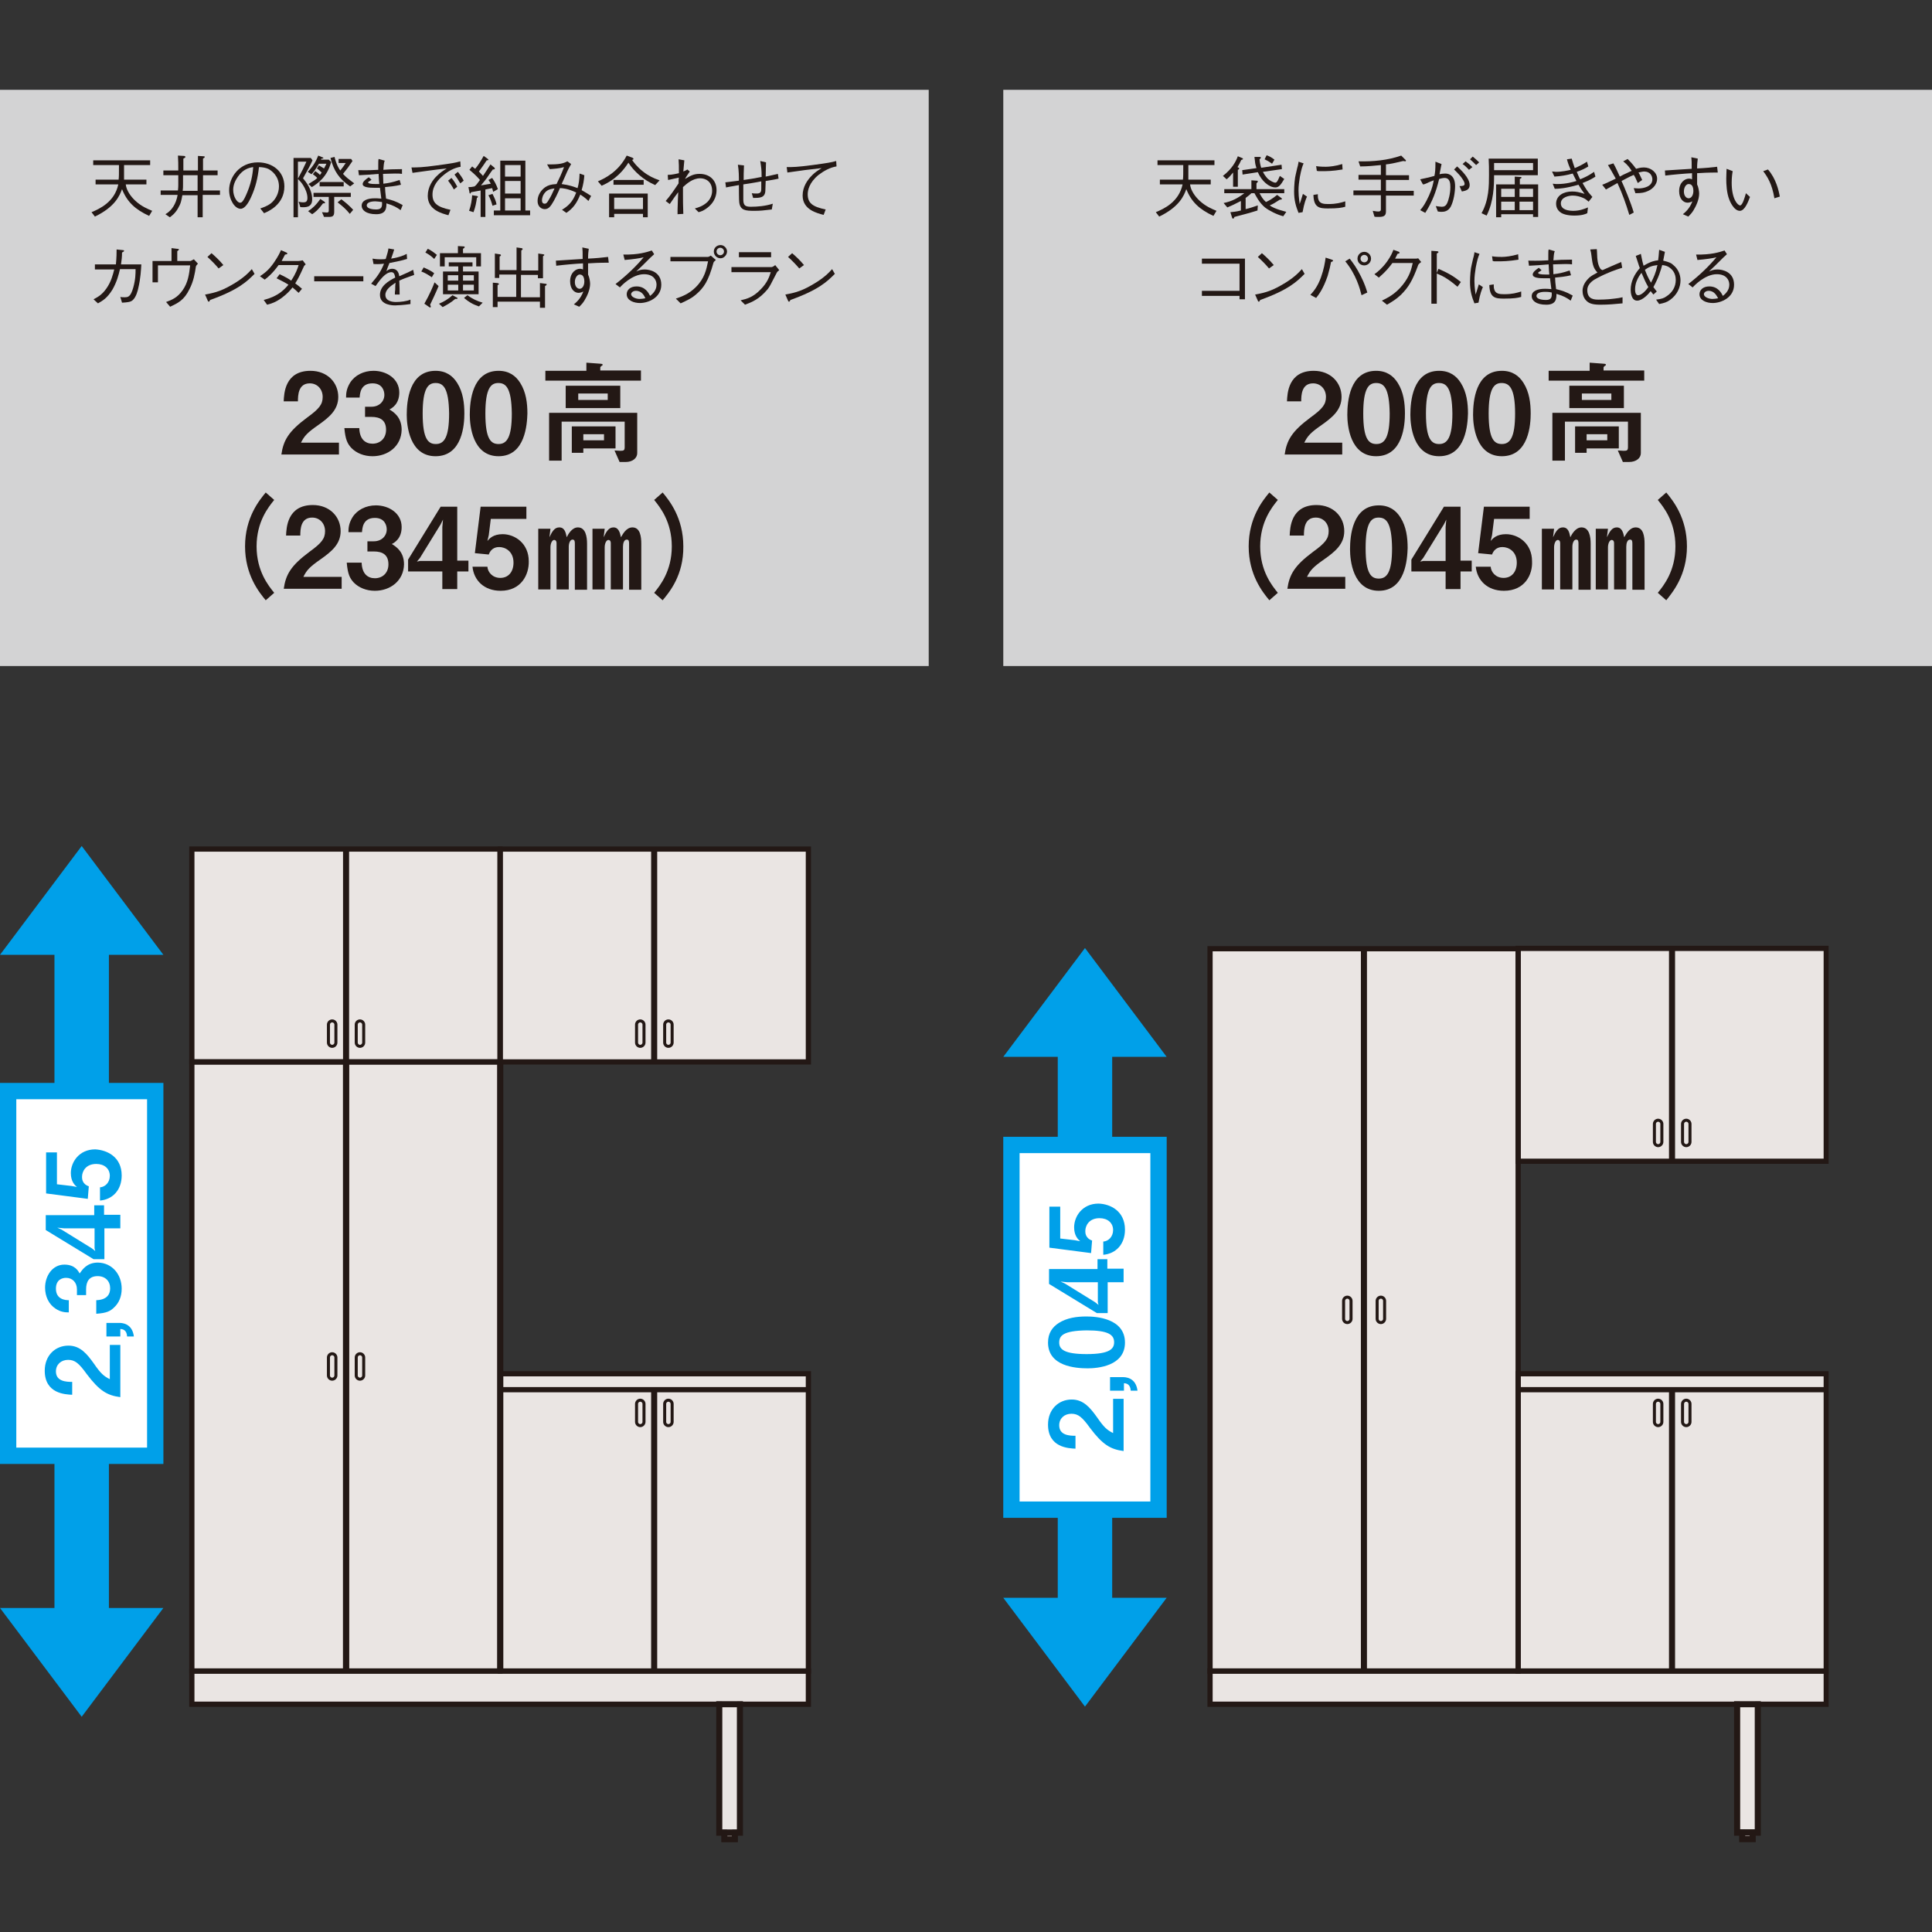 <?xml version="1.0" encoding="utf-8"?>
<!-- Generator: Adobe Illustrator 25.4.1, SVG Export Plug-In . SVG Version: 6.00 Build 0)  -->
<svg version="1.1" xmlns="http://www.w3.org/2000/svg" xmlns:xlink="http://www.w3.org/1999/xlink" x="0px" y="0px" width="570px"
	 height="570px" viewBox="0 0 570 570" style="enable-background:new 0 0 570 570;" xml:space="preserve">
<rect x="0" y="0" width="570" height="570" fill="#333333" stroke="none"/>
<style type="text/css">
	.st0{fill:#D3D3D4;}
	.st1{fill:#231815;}
	.st2{fill:#EAE5E3;}
	.st3{fill:none;stroke:#231815;stroke-width:1.54;}
	.st4{fill:none;stroke:#231815;stroke-width:1.79;}
	.st5{clip-path:url(#SVGID_00000068665439994550118070000001383341519631334062_);fill:none;stroke:#231815;stroke-width:1.79;}
	.st6{clip-path:url(#SVGID_00000068665439994550118070000001383341519631334062_);fill:none;stroke:#231815;stroke-width:1.54;}
	.st7{clip-path:url(#SVGID_00000068665439994550118070000001383341519631334062_);fill:none;stroke:#231815;stroke-width:0.893;}
	.st8{clip-path:url(#SVGID_00000109004438530538041310000009476871518681077941_);fill:none;stroke:#231815;stroke-width:1.54;}
	.st9{clip-path:url(#SVGID_00000120538731907773690000000016690482021459977604_);fill:none;stroke:#231815;stroke-width:0.893;}
	.st10{clip-path:url(#SVGID_00000111153199761766517090000015813872007341118098_);fill:none;stroke:#231815;stroke-width:0.893;}
	.st11{clip-path:url(#SVGID_00000111153199761766517090000015813872007341118098_);fill:#231815;}
	.st12{clip-path:url(#SVGID_00000111153199761766517090000015813872007341118098_);}
	.st13{fill:none;stroke:#00A0E9;stroke-width:16.06;}
	.st14{fill:#00A0E9;}
	.st15{fill:#FFFFFF;}
	.st16{fill:none;stroke:#00A0E9;stroke-width:4.819;}
	.st17{clip-path:url(#SVGID_00000073716706319049437050000018373958302116953760_);fill:none;stroke:#231815;stroke-width:1.79;}
	.st18{clip-path:url(#SVGID_00000073716706319049437050000018373958302116953760_);fill:none;stroke:#231815;stroke-width:1.54;}
	.st19{clip-path:url(#SVGID_00000073716706319049437050000018373958302116953760_);fill:none;stroke:#231815;stroke-width:0.893;}
	.st20{clip-path:url(#SVGID_00000056419419125613719970000015429920995756202133_);fill:none;stroke:#231815;stroke-width:1.54;}
	.st21{clip-path:url(#SVGID_00000183938021450756279370000013730697188475205560_);fill:none;stroke:#231815;stroke-width:0.893;}
	.st22{clip-path:url(#SVGID_00000183938021450756279370000013730697188475205560_);fill:#231815;}
	.st23{clip-path:url(#SVGID_00000183938021450756279370000013730697188475205560_);}
	.st24{clip-path:url(#SVGID_00000136371115254379442410000012484717613472216755_);}
	.st25{fill:none;}
</style>
<g id="レイヤー_2">
	<g>
		<g>
			<g>
				<rect y="26.5" class="st0" width="274" height="170"/>
				<g>
					<path class="st1" d="M28.2,54.4V53h6.8c0.1-0.9,0.1-1.6,0.1-4.3h-7.6v-1.4h16.8v1.4h-7.7c0,1.3,0,3.1,0,4.3h6.6v1.4h-6.1
						c0.2,1.8,1.5,3.6,2.8,4.8c1.8,1.7,3.8,2.5,5,3L44,63.7c-4.1-1.9-6.5-4.1-8-7.9c-0.7,1.9-2,5.2-8,8.1l-1-1.3
						c2.4-1,6.8-3,7.9-8.2H28.2z"/>
					<path class="st1" d="M59.8,57.6v6.5h-1.5v-6.5h-4.5c-0.3,1.6-0.4,2.4-1.3,3.9c-0.9,1.6-2,2.3-2.4,2.6l-1.3-0.9
						c0.7-0.4,2.2-1.4,3.1-3.8c0.3-0.8,0.4-1.3,0.5-1.9h-5v-1.3h5.1c0-0.3,0.1-0.6,0.1-1.7v-2.8h-4.4v-1.4h4.4c0-1.9,0-2.8-0.1-4.4
						l1.7,0.1c0.3,0,0.5,0.1,0.5,0.3s-0.2,0.3-0.6,0.5v3.5h4.3V46l1.6,0.1c0.2,0,0.4,0,0.4,0.2s-0.2,0.3-0.5,0.5v3.5h4.3v1.4h-4.3
						v4.5h5v1.3H59.8z M58.3,51.7H54v2.6c0,0.9,0,1.3-0.1,2h4.4V51.7z"/>
					<path class="st1" d="M76.8,61.5c0.8-0.3,1.9-0.6,3.1-1.5c1.4-1.1,2.4-3,2.4-5c0-3.1-2.2-4.7-3.2-5.2c-0.7-0.3-1.7-0.5-2.7-0.5
						c-0.3,3-1,6-2.3,8.8c-0.8,1.8-1.9,3.5-3.1,3.5c-1.7,0-3.4-2.6-3.4-5.5c0-3.8,3-8.2,8.5-8.2c4.2,0,7.8,2.6,7.8,7.1
						c0,5.4-4.8,7.4-6,7.9L76.8,61.5z M70.2,52.1c-0.6,0.9-1.4,2.2-1.4,3.9c0,2.1,1.2,3.8,2,3.8c0.4,0,0.9,0,2.2-3.2
						c1.4-3.4,1.6-6.1,1.7-7.3C73.3,49.5,71.7,50,70.2,52.1z"/>
					<path class="st1" d="M89.4,52.6c0.9,1.1,2.7,3.3,2.7,6.2c0,2.5-2,2.4-3.5,2.3l-0.5-1.6c0.3,0.1,0.8,0.2,1.4,0.2
						c0.7,0,1.2-0.2,1.2-1.3c0-1.3-0.6-2.7-1.3-3.8c-0.5-0.8-1.1-1.4-1.5-1.8v11.3h-1.3V46.6h5.1l0.5,0.7
						C91.5,48.9,90.7,50.3,89.4,52.6z M87.9,47.7v5c1.1-2,1.7-3.2,2.5-5H87.9z M92,55.2l-1-0.9c1.8-1.1,2.1-1.3,2.6-1.8
						c-0.5-0.5-0.6-0.6-1.3-1.1l0.7-0.9c0.3,0.2,0.7,0.4,1.4,1.1c0.3-0.4,0.4-0.5,0.5-0.7c-0.7-0.7-1.1-1-1.4-1.2l0.6-0.9
						c0.5,0.3,0.7,0.4,1.5,0.9c0.3-0.6,0.6-1.1,0.7-1.4h-2.2c-1,1.7-1.6,2.5-2.2,3.1l-1.1-0.7c1.7-1.8,2.4-3.1,3.1-4.8l1.2,0.5
						c0.1,0,0.3,0.1,0.3,0.2c0,0.2-0.2,0.2-0.5,0.2c0,0-0.2,0.2-0.2,0.3H97l0.7,0.7C96.5,52.2,93.9,54,92,55.2z M95.3,60
						c-1.4,1.9-2.4,2.7-3.2,3.2l-1.2-0.9c1.1-0.7,2.3-1.7,3.6-3.6l1.2,0.8c0.1,0.1,0.2,0.2,0.2,0.3C96,60,95.6,60,95.3,60z
						 M98.6,58.1v4.4c0,1.3-0.5,1.5-1.7,1.5h-1.3L95,62.6c0.2,0,1.1,0.1,1.4,0.1c0.6,0,0.6-0.3,0.6-0.7v-3.9h-4.5v-1.2h11v1.2H98.6z
						 M94.3,55v-1.3h7.1V55H94.3z M103.3,55c-3.2-2.2-4.8-4.5-5.8-8.4l1.2-0.3c0.6,2.4,1.3,3.5,1.7,4c0.8-1,1-1.3,1.6-2.2h-2.1v-1.2
						h3.7l0.4,0.6c-1.2,1.8-1.5,2.2-2.8,3.8c1,1.1,1.6,1.5,3.3,2.8L103.3,55z M103.2,63.1c-1.1-1.4-2.3-2.4-3.6-3.4l1.1-0.9
						c1.1,0.8,2.3,1.8,3.5,3.1L103.2,63.1z"/>
					<path class="st1" d="M118.3,54.5c-1.5,0.4-3.6,0.6-4.7,0.7c0,0.7,0.1,1.9,0.3,3.4c1.6,0.4,2.8,0.7,4.9,1.9l-0.6,1.5
						c-1.1-0.8-2.1-1.4-4.2-2c0,1.3,0,3.2-3,3.2c-3.1,0-4.3-1.3-4.3-2.5c0-1.6,1.8-2.2,3.9-2.2c0.4,0,0.9,0,1.9,0.1
						c-0.1-0.5-0.3-2.7-0.4-3.2c-0.3,0-0.8,0-1.7,0c-1.4,0-3.4-0.1-3.4-1.1c0-0.7,0.9-1.4,1.8-2l0.8,0.7c-0.2,0.2-0.2,0.2-0.7,0.5
						c-0.2,0.1-0.3,0.2-0.3,0.3c0,0.3,0.6,0.5,2.3,0.5c0.2,0,0.8,0,1,0c-0.1-0.9-0.1-1.1-0.2-3c-0.9,0.1-5,0.4-5.8,0.4l-0.2-1.5
						c0.9,0,2.6,0.1,5.9-0.1c0-0.4,0-0.8,0-1.4c0-1,0-1.4,0.1-1.8l1.8,0.5c-0.3,0.7-0.3,1.7-0.4,2.7c1.1-0.1,3.2-0.2,5.5-0.2v1.4
						c-0.6-0.1-1-0.1-2.1-0.1c-1.3,0-2.7,0.1-3.5,0.1c0,0.4,0.1,2.1,0.1,2.9c1.7-0.2,2.7-0.4,4.8-1.1L118.3,54.5z M110.7,59.4
						c-1.4,0-2.5,0.4-2.5,1.2c0,1,1.8,1.2,2.8,1.2c1.6,0,1.8-0.8,1.7-2.2C111.8,59.5,111.2,59.4,110.7,59.4z"/>
					<path class="st1" d="M121.4,49.4c1.7,0,3.2,0,7.5-0.6c4.5-0.6,5.5-0.8,6.9-1.2l0.1,1.6c-1.9,0.3-3.7,1.3-5.2,2.6
						c-1.2,1-3.1,2.9-3.1,5.6c0,2.6,1.5,3.7,5.3,4.5l-0.6,1.6c-1.8-0.5-6.1-1.5-6.1-5.7c0-2.7,1.5-4.8,2.8-6
						c0.9-0.9,1.7-1.4,2.8-2.1c-3.1,0.3-7.9,1-10.1,1.3L121.4,49.4z M133.2,52.5c0.9,1,1.5,2.2,1.7,2.6l-1,0.8
						c-0.5-1-1.3-2.1-1.7-2.6L133.2,52.5z M135.1,50.7c0.7,0.9,1.4,1.9,1.7,2.6l-1,0.8c-0.5-0.9-1.3-2.1-1.7-2.6L135.1,50.7z"/>
					<path class="st1" d="M145.5,56.6c-0.1-0.5-0.2-0.7-0.3-1.1c-0.4,0.1-0.6,0.1-2,0.4v8.1h-1.4v-7.8c-0.4,0.1-1.8,0.3-2.8,0.5
						c-0.2,0.4-0.2,0.4-0.3,0.4c-0.1,0-0.2-0.1-0.2-0.4l-0.3-1.5c0.9,0,1.3-0.1,1.8-0.2c0.5-0.4,0.6-0.5,1.6-1.9
						c-0.6-0.7-1.3-1.5-3.1-3l0.8-1c0,0,0.6,0.5,0.9,0.7c1-1.2,1.6-2.2,2.5-3.8l1.1,0.8c0.1,0.1,0.3,0.2,0.3,0.3
						c0,0.2-0.2,0.2-0.5,0.2c-0.7,1.1-1.3,1.9-2.3,3.3c0,0,1.1,1.2,1.2,1.3c0.8-1.2,1.6-2.4,2.2-3.4l1.1,0.9
						c0.1,0.1,0.2,0.2,0.2,0.3c0,0.3-0.3,0.3-0.6,0.3c-0.6,0.8-0.8,1.1-1,1.4c-1.2,1.8-1.3,1.8-2.5,3.3c2.4-0.4,2.4-0.4,2.9-0.5
						c-0.3-0.6-0.4-0.7-0.7-1.1l1.1-0.6c0.7,1,1.2,1.9,1.7,3.3L145.5,56.6z M140.7,58.4c-0.2,1.4-0.4,2.6-1,4.2l-1.3-0.4
						c0.6-1.8,0.8-3.1,0.9-4.6l1.3,0.2c0.1,0,0.4,0.1,0.4,0.2C141,58.2,140.9,58.3,140.7,58.4z M145.3,60.7c-0.3-1.1-0.6-2-1.2-3.1
						l1.2-0.4c0.7,1.4,1,2.1,1.2,3.1L145.3,60.7z M145.7,63.5v-1.4h1.9V47.4h7.4v14.7h1.4v1.4H145.7z M153.6,48.7H149v3.4h4.6V48.7z
						 M153.6,53.4H149v3.7h4.6V53.4z M153.6,58.5H149v3.6h4.6V58.5z"/>
					<path class="st1" d="M168.5,48.4c-0.3,0.6-0.6,1-1.2,2.3c-0.5,1.1-0.8,1.9-1.6,3.6c2.3,0.3,3.6,0.8,4.7,1.2
						c0.4-1.5,0.5-2.2,0.6-4.3l1.4,0.5c-0.1,1.4-0.3,2.7-0.8,4.4c1.2,0.7,1.9,1.1,2.8,1.7l-0.8,1.5c-0.4-0.4-1-1-2.4-1.9
						c-1.1,2.7-2.2,4.1-4.1,5.4l-1.3-0.9c1.6-1,3.1-2.1,4.2-5.1c-2.5-1.2-4.2-1.3-4.8-1.3c-0.5,1.2-1.6,3.6-2.5,4.9
						c-0.5,0.7-1,1.3-2,1.3c-0.8,0-2.1-0.6-2.1-2.4c0-1.7,1-3.2,2.3-4.1c0.8-0.5,1.5-0.8,3.3-0.9c0.8-1.6,1.5-3.1,2.2-5
						c-1.3,0.4-2.8,0.5-4.2,0.6l-0.8-1.4c0.6,0,1,0,1.4,0c2.8,0,3.8-0.5,4.6-0.9L168.5,48.4z M160.5,57.2c-0.6,0.9-0.6,1.8-0.6,1.9
						c0,0.2,0,1,0.8,1c0.5,0,0.8-0.4,1.3-1.3c0.5-0.8,1-1.8,1.6-3.2C161.9,55.8,161.2,56.2,160.5,57.2z"/>
					<path class="st1" d="M193.3,54.6c-3.5-1.5-6.3-4.1-7.9-6.6c-1.3,2-3.5,4.9-7.9,6.8l-1.1-1.3c2.1-0.9,6-2.8,8.5-7.6l1.6,0.6
						c0.3,0.1,0.4,0.3,0.4,0.4c0,0.2-0.3,0.2-0.4,0.3c0.4,0.6,1.4,2,3.2,3.4c1.5,1.2,3.1,2,4.9,2.6L193.3,54.6z M189.7,64v-0.9h-8.5
						v1h-1.5v-7h11.4v7H189.7z M181,54.5v-1.4h8.9v1.4H181z M189.7,58.3h-8.5v3.4h8.5V58.3z"/>
					<path class="st1" d="M201.9,47.3c-0.1,1-0.2,2.2-0.3,3.3c0.4-0.2,0.8-0.3,1.2-0.6l0.7,0.6c-0.6,0.9-1.1,1.6-1.4,2.2
						c1.7-1,2.6-1.5,4.3-1.5c2.9,0,5,1.8,5,4.8c0,1-0.2,3.5-3.1,5.5c-0.9,0.6-1.4,0.8-2.2,1l-1.1-1.1c1.1-0.3,2.4-0.7,3.7-1.9
						c0.9-0.9,1.4-2.1,1.4-3.3c0-2.9-2.1-3.7-3.5-3.7c-2.3,0-4.1,1.7-5.1,2.6c0,1,0,1.4,0,2.1c0,1.7,0,3.3,0.1,5.8l-1.7,0.1
						c0-0.4,0-0.5,0-1.2c0.1-3.1,0.1-3.4,0.2-5.3c-0.7,0.9-1.5,2-2.5,3.5l-1.2-0.9c1.4-1.6,2.6-3.4,3.8-5.2c0-0.3,0-1.5,0.1-1.7
						c-1.1,0.2-2.5,0.6-3.2,0.7l-0.1-1.5c1.3,0,2.8-0.4,3.3-0.5c0-2.2,0-2.6-0.1-4.1L201.9,47.3z"/>
					<path class="st1" d="M226,47.9c0,1.1-0.1,1.9-0.1,4.2c0.6-0.1,3.1-0.7,3.6-0.8l0.2,1.4c-0.3,0.1-0.5,0.1-0.9,0.2
						c-0.4,0.1-0.6,0.1-2.9,0.5c0,0.5-0.1,2.9-0.1,2.9c-0.1,2.1-1.7,2.1-3.6,2.1l-0.4-1.4c0.5,0.1,1.3,0.1,1.5,0.1
						c1.3,0,1.3-0.8,1.3-1.5c0-0.3,0-1.8,0-2.1c-0.8,0.2-4.5,0.8-5.3,0.9v4.5c0,1.7,0.6,2.1,2.2,2.1c2,0,4.3-0.2,6.5-0.9l-0.3,1.7
						c-2.4,0.3-3.5,0.4-5.1,0.4c-2.6,0-4.2-0.1-4.5-2.5c-0.1-0.5-0.1-4.4-0.1-5.1c-1.8,0.3-2,0.4-2.8,0.5c-0.5,0.1-0.5,0.1-1,0.2
						l-0.2-1.5c0.8-0.1,3.3-0.4,4-0.5c0-1.2,0-2.9-0.3-4.7l1.8,0.2c-0.1,1.7-0.1,3.4-0.1,4.3c1.6-0.2,3.3-0.5,5.3-0.9
						c0-2.2-0.1-2.7-0.4-4.7L226,47.9z"/>
					<path class="st1" d="M232.1,49.3c1.8,0,3.1,0,7.6-0.6c4.5-0.6,5.6-0.8,7-1.2l0.1,1.6c-1.9,0.3-3.7,1.3-5.3,2.5
						c-2.8,2.3-3.2,4.6-3.2,5.7c0,2.6,1.4,3.7,5.3,4.5l-0.6,1.6c-1.9-0.5-6.2-1.5-6.2-5.7c0-2.6,1.4-4.6,2.8-6
						c0.9-0.9,1.7-1.4,2.8-2.1c-2.9,0.3-6.8,0.8-10.1,1.3L232.1,49.3z"/>
				</g>
				<g>
					<path class="st1" d="M34.2,78c0.2-2.2,0.2-3.5,0.2-4.4l1.9,0.2c0.1,0,0.3,0,0.3,0.2c0,0.1,0,0.2-0.6,0.5c0,1.3-0.1,2.1-0.3,3.5
						h6c-0.1,1.5-0.2,4.1-0.9,7c-0.1,0.5-0.6,2.7-1.7,3.6c-0.6,0.5-1.4,0.6-3.1,0.7l-0.5-1.7c0.3,0.1,0.6,0.1,1.2,0.1
						c1,0,1.8,0,2.6-2.8c0.7-2.5,0.7-4.2,0.7-5.5h-4.6c-0.4,1.7-0.9,3.7-2.2,6c-1.6,2.6-2.9,3.3-4.3,4.1l-1.3-1.2
						c1.1-0.6,2.4-1.2,3.8-3.2c1.4-2,1.9-4,2.3-5.6h-5.7V78H34.2z"/>
					<path class="st1" d="M50.6,73.2l1.6,0.2c0.4,0,0.6,0.1,0.6,0.2c0,0.1-0.1,0.2-0.5,0.5V77h3.9c0.1,0,0.2-0.1,1-0.5l1.2,1.3
						c-0.5,0.5-0.5,0.6-0.6,0.8c-0.3,2.1-0.7,4.4-1.9,6.7c-1.6,3.3-3.4,4.1-5.7,5.2l-1.2-1.4c1.6-0.6,3.3-1.2,4.9-3.5
						c1.6-2.3,1.9-4.7,2.2-7.3h-9.5v5H45V77h5.6V73.2z"/>
					<path class="st1" d="M75.1,80.8c-2.2,2.2-4.7,4.7-13.1,7.7c0,0-0.2,0.5-0.4,0.5c-0.2,0-0.3-0.2-0.4-0.5l-0.7-1.6
						c2-0.4,4.2-0.7,7.8-2.8c3.5-2,4.9-3.5,6-4.7L75.1,80.8z M64.5,79.2c-1-1.2-2.1-2.3-3.3-3.4l1.2-1.1c0.6,0.5,2.3,2,3.5,3.5
						L64.5,79.2z"/>
					<path class="st1" d="M90.2,78c-0.4,0.3-0.4,0.4-0.5,0.5c-1.5,3.3-1.8,3.8-2.6,5.1c0.7,0.5,1.3,1,2,1.6l-1,1.2
						c-0.9-0.8-1.3-1.2-1.8-1.6c-0.7,0.9-1.6,1.9-3.2,3.1c-1.8,1.3-3.1,1.7-4.3,2l-1-1.4c1-0.3,2.3-0.6,4-1.6c1.7-1,2.6-2.1,3.3-2.9
						c-1.1-0.7-1.9-1.1-3.5-1.9l0.9-1.2c1.9,0.9,2.9,1.5,3.4,1.9c1.4-2.1,1.9-3.6,2.2-4.6h-5.9c-1.9,2.6-3.2,3.6-4.1,4.3l-1.4-1
						c1.3-0.9,2.5-1.7,4.1-4c1.3-1.9,1.8-3,2.1-3.7l1.6,0.7c0.2,0.1,0.3,0.3,0.3,0.3c0,0.2-0.5,0.3-0.7,0.3c-0.3,0.6-0.4,0.7-1,1.9
						H88c0.3,0,1-0.1,1.3-0.2L90.2,78z"/>
					<path class="st1" d="M92.7,83v-1.5h14.5V83H92.7z"/>
					<path class="st1" d="M121.1,89.7c-1.9,0.3-4.1,0.4-4.5,0.4c-0.6,0-4.5,0-4.5-3.1c0-2.6,2.5-4.1,4.5-5.1
						c-0.1-0.5-0.2-1.6-1.1-1.6c-1.8,0-3.4,2.3-4.7,4.1l-1.3-0.7c2-2.3,2.9-3.7,3.8-5.9c-1.7,0.2-2.5,0.1-3.1,0.1l-0.3-1.6
						c0.6,0.1,1.2,0.2,2.3,0.2c0.8,0,1.2,0,1.6-0.1c0.5-1.6,0.7-2.3,0.8-3.1l1.7,0.3c-0.2,0.7-0.4,1.3-0.9,2.7
						c2.6-0.4,3.8-1,4.6-1.4l0.1,1.5c-2.5,0.7-3.7,0.9-5.2,1.2c-0.6,1.5-0.7,1.8-0.9,2.4c0.3-0.2,0.8-0.7,1.7-0.7
						c1.7,0,2,1.5,2.1,2.2c2.5-1.1,3-1.3,4.1-1.9l0.3,1.5c-2.5,0.9-3.1,1.1-4.4,1.7c0.1,2.1,0.1,2.6,0.1,4.1h-1.4
						c0-0.2,0-0.9,0.1-1.4c0-0.8,0-1.4,0.1-2.1c-1.5,1-3,2.1-3,3.6c0,1.9,2.2,2.1,3.1,2.1c1.4,0,3.1-0.2,4.3-0.7L121.1,89.7z"/>
					<path class="st1" d="M125,78.9c1.1,0.5,2.2,1,3.1,1.7l-0.7,1.2c-1.2-0.8-2-1.3-3.1-1.7L125,78.9z M129.4,84.4
						c-1,2.4-1.8,4-2.5,5.5c0.1,0.3,0.2,0.4,0.2,0.6c0,0.1,0,0.2-0.2,0.2c-0.2,0-0.3-0.1-0.4-0.2l-1.3-0.9c1.5-2.6,2.6-5.2,3-6.3
						L129.4,84.4z M126.2,73.4c0.9,0.4,1.7,1,2.7,1.8l-0.8,1.2c-0.9-0.9-1.7-1.4-2.6-1.9L126.2,73.4z M129.5,89.6
						c1.3-0.5,2.7-1.3,4-2.5l1.3,0.7c0.1,0,0.2,0.1,0.2,0.2c0,0.2-0.3,0.2-0.7,0.2c-1.4,1.2-2.6,1.8-3.7,2.4L129.5,89.6z
						 M135.2,72.6l1.6,0.1c0.1,0,0.3,0,0.3,0.2c0,0.2-0.3,0.4-0.5,0.5v1.3h5.3v3.9h-1.4v-2.7h-9.3v2.7h-1.4v-3.9h5.3V72.6z
						 M139.4,78.6h-2.8v1.5h4.6v6.7h-10.5v-6.7h4.5v-1.5h-2.8v-1.2h7V78.6z M135.2,82.8v-1.6h-3.1v1.6H135.2z M135.2,85.6V84h-3.1
						v1.7H135.2z M139.8,82.8v-1.6h-3.2v1.6H139.8z M139.8,85.6V84h-3.2v1.7H139.8z M137.9,87.1c1.5,1.1,2.8,1.7,4.5,2.2l-1.1,1.1
						c-1.8-0.6-3-1.3-4.4-2.5L137.9,87.1z"/>
					<path class="st1" d="M146.8,90.6h-1.4v-7.2l1.3,0.1c0.1,0,0.5,0.1,0.5,0.3c0,0.2-0.2,0.2-0.4,0.3v3.5h5.5v-6.6h-5v1H146v-7.2
						l1.3,0.2c0.2,0,0.5,0.1,0.5,0.3c0,0.2-0.3,0.3-0.4,0.4v4h5v-6.7l1.4,0.2c0.2,0,0.4,0.1,0.4,0.3c0,0.1-0.1,0.2-0.4,0.4v5.9h5v-5
						l1.4,0.2c0.1,0,0.4,0.1,0.4,0.2c0,0.1-0.2,0.3-0.4,0.4v6.5h-1.5v-1h-5v6.6h5.6v-4.2l1.5,0.2c0.3,0,0.5,0.1,0.5,0.2
						c0,0.2-0.3,0.4-0.5,0.5v6.4h-1.5v-1.8h-12.5V90.6z"/>
					<path class="st1" d="M173.7,73.4c-0.1,0.8-0.2,1.5-0.2,2.9c2.2-0.1,4.3-0.3,5.9-0.5l0.2,1.7c-2.7,0-4.8,0.1-6.1,0.2
						c0,0.5,0,2.9,0,3.3c0.4,0.8,0.6,2.1,0.6,2.7c0,1.8-0.9,3.7-1.7,5c-0.5,0.8-0.9,1.2-1.5,1.8l-1.6-0.7c0.6-0.5,2-1.6,2.8-3.8
						c-0.7,0.4-1.4,0.4-1.4,0.4c-1.3,0-2.5-1.2-2.5-3.4c0-2.6,1.7-3.7,2.9-3.7c0.4,0,0.7,0.1,0.9,0.2v-1.8c-2.1,0.1-5.5,0.4-7.9,0.7
						l-0.1-1.5c2.2-0.1,5.7-0.4,7.9-0.5c0-1.9,0-2.6-0.1-3.4L173.7,73.4z M169.6,83.2c0,1.4,0.8,2,1.4,2c0.8,0,1.4-0.9,1.4-2.2
						c0-0.7-0.2-2-1.3-2C170.5,80.9,169.6,81.8,169.6,83.2z"/>
					<path class="st1" d="M183.9,75.1c4.4,0.1,6.9-0.7,8.4-1.2l0.7,1.1c-0.2,0.2-1,0.9-1.1,1c-1.8,1.8-2.9,2.9-4.2,4.1
						c0.7-0.3,1.3-0.6,2.5-0.6c1.5,0,4.9,0.7,4.9,4.5c0,3.8-3.8,5.4-6.3,5.4c-1.7,0-3.9-0.7-3.9-2.6c0-1.2,1-2.3,2.9-2.3
						c2.6,0,3.6,2,4,2.8c0.5-0.4,1.9-1.5,1.9-3.3c0-1.4-0.9-3.1-3.7-3.1c-3.5,0-6.8,3.5-7.1,3.9l-1.3-1c3.5-2.7,6.3-5.5,8.3-7.9
						c-1.1,0.3-3.2,0.6-5.6,0.8L183.9,75.1z M187.6,85.8c-0.8,0-1.4,0.5-1.4,1c0,0.8,1.4,1.4,2.5,1.4c0.6,0,1.1-0.1,1.7-0.2
						C190.1,87.3,189.4,85.8,187.6,85.8z"/>
					<path class="st1" d="M197.8,77.2v-1.4h11c0.2,0,0.5-0.1,0.9-0.4l1.5,1.3c-0.5,0.5-0.6,0.5-0.7,0.8c-1.5,5.4-2.8,7.4-5.3,9.5
						c-1.2,1-2.2,1.5-4.4,2.5l-1.4-1.4c1.7-0.6,3.8-1.3,5.9-3.4c2.6-2.6,3.1-5.2,3.6-7.6H197.8z M210.6,74.2c0-1.1,0.9-1.9,2-1.9
						c1,0,1.9,0.9,1.9,1.9c0,1-0.9,2-1.9,2C211.5,76.2,210.6,75.3,210.6,74.2z M213.6,74.2c0-0.6-0.5-1.1-1.1-1.1
						c-0.5,0-1.1,0.4-1.1,1.1c0,0.6,0.5,1.1,1.1,1.1C213.1,75.3,213.6,74.8,213.6,74.2z"/>
					<path class="st1" d="M215.8,80.3v-1.5h11.8c0.2,0,0.7-0.2,1.1-0.6l1.2,1.5c-0.5,0.4-0.6,0.5-0.7,0.7c-1.9,3.7-2.1,4.1-2.7,4.9
						c-2.5,3-4.6,3.8-6.7,4.6l-1.3-1.3c1.8-0.4,3.7-0.9,5.9-3.2c2-2,2.6-3.8,3-5.1H215.8z M227.5,75.9h-9.5v-1.5h9.5V75.9z"/>
					<path class="st1" d="M246.3,80.8c-2.2,2.2-4.7,4.7-13.1,7.7c0,0-0.2,0.5-0.4,0.5c-0.2,0-0.3-0.2-0.4-0.5l-0.7-1.6
						c2-0.4,4.2-0.7,7.8-2.8c3.5-2,4.9-3.5,6-4.7L246.3,80.8z M235.8,79.2c-1-1.2-2.1-2.3-3.3-3.4l1.2-1.1c0.6,0.5,2.3,2,3.5,3.5
						L235.8,79.2z"/>
				</g>
				<g>
					<path class="st1" d="M83,134.2c0.6-4.3,2.1-6.9,7.6-11c3.6-2.6,4.6-3.9,4.6-6.1c0-2.3-1.6-4-3.8-4c-3.4,0-3.5,3.5-3.5,5.3h-4.2
						c0.1-2.2,0.3-9,7.9-9c5,0,8.2,3.5,8.2,7.7c0,3.9-2.8,6.1-5.9,8.3c-3.3,2.3-4.1,3.2-5.1,5.2H100v3.5H83z"/>
					<path class="st1" d="M109.9,134.6c-2.5,0-4.7-0.9-6.2-2.4c-1.2-1.3-1.8-2.5-2.1-5.9h4.4c0.1,3.4,1.9,4.6,3.9,4.6
						c2.3,0,4-1.6,4-4.1c0-2.8-1.7-3.8-4.3-3.8h-1.9v-3h1.9c2.3,0,3.8-1.6,3.8-3.5c0-1.2-0.6-3.4-3.5-3.4c-3.6,0-3.7,3.1-3.8,4.2h-4
						c0-1.2,0.1-2.6,1.2-4.4c1.4-2.2,4-3.5,6.9-3.5c3.8,0,7.6,2.3,7.6,6.4c0,3.4-2.1,4.6-2.9,5c1.3,0.8,3.6,2.3,3.6,6
						C118.4,131.7,114.4,134.6,109.9,134.6z"/>
					<path class="st1" d="M128.5,134.6c-7.7,0-8.5-9.1-8.5-12.2c0-4,0.7-13,8.5-13c3.1,0,5.1,1.5,6.4,3.6c1.7,2.7,2.1,5.9,2.1,9
						C137,125.1,136.5,134.6,128.5,134.6z M128.5,113c-2.2,0-3.8,1.6-3.8,9c0,7.7,1.7,9,3.9,9c2.4,0,3.9-1.9,3.9-9
						C132.4,114.3,130.7,113,128.5,113z"/>
					<path class="st1" d="M147.1,134.6c-7.7,0-8.5-9.1-8.5-12.2c0-4,0.7-13,8.5-13c3.1,0,5.1,1.5,6.4,3.6c1.7,2.7,2.1,5.9,2.1,9
						C155.5,125.1,155,134.6,147.1,134.6z M147,113c-2.2,0-3.8,1.6-3.8,9c0,7.7,1.7,9,3.9,9c2.4,0,3.9-1.9,3.9-9
						C150.9,114.3,149.2,113,147,113z"/>
					<path class="st1" d="M160.9,112.4v-3H173V107l4,0.3c0.1,0,0.8,0,0.8,0.3c0,0.2-0.2,0.3-0.4,0.4c-0.2,0.2-0.3,0.3-0.3,0.4v0.9
						h12v3H160.9z M184.6,136.3h-1.8l-1.5-3.4c0.3,0,1.3,0.1,1.7,0.1c1,0,1.3-0.1,1.3-1.1v-7.5h-18.6v11.5h-3.7v-14.1H188v11.9
						C188,135.1,186.7,136.3,184.6,136.3z M166.9,120.4v-6.6H183v6.6H166.9z M172.1,132.4v1.2h-3.4v-7.8h12.9v6.5H172.1z
						 M179.3,116.1h-8.7v1.9h8.7V116.1z M178.2,128.1h-6.1v1.8h6.1V128.1z"/>
				</g>
				<g>
					<path class="st1" d="M78.4,177.1c-2-2.4-6.1-7.5-6.1-15.9c0-8.5,4.2-13.6,6.1-15.9l2.5,2.2c-1.7,2.1-5.2,6.4-5.2,13.7
						c0,7.3,3.5,11.6,5.2,13.7L78.4,177.1z"/>
					<path class="st1" d="M83.7,173.8c0.6-4.3,2.1-6.9,7.6-11c3.6-2.6,4.6-3.9,4.6-6.1c0-2.3-1.6-4-3.8-4c-3.4,0-3.5,3.5-3.5,5.3
						h-4.2c0.1-2.2,0.3-9,7.9-9c5,0,8.2,3.5,8.2,7.7c0,3.9-2.8,6.1-5.9,8.3c-3.3,2.3-4.1,3.2-5.1,5.2h11.3v3.5H83.7z"/>
					<path class="st1" d="M110.6,174.3c-2.5,0-4.7-0.9-6.2-2.4c-1.2-1.3-1.8-2.5-2.1-5.9h4.4c0.1,3.4,1.9,4.6,3.9,4.6
						c2.3,0,4-1.6,4-4.1c0-2.8-1.7-3.8-4.3-3.8h-1.9v-3h1.9c2.3,0,3.8-1.6,3.8-3.5c0-1.2-0.6-3.4-3.5-3.4c-3.6,0-3.7,3.1-3.8,4.2h-4
						c0-1.2,0.1-2.6,1.2-4.4c1.4-2.2,4-3.5,6.9-3.5c3.8,0,7.6,2.3,7.6,6.4c0,3.4-2.1,4.6-2.9,5c1.3,0.8,3.6,2.3,3.6,6
						C119.1,171.3,115.2,174.3,110.6,174.3z"/>
					<path class="st1" d="M134.9,168.6v5.2h-4.4v-5.2h-10.1v-3.5l9.6-15.6h4.9v15.9h3.3v3.2H134.9z M130,154.7l-6.1,9.9l-0.9,1.1
						l0.9-0.2h6.6v-10l0.2-2.2L130,154.7z"/>
					<path class="st1" d="M147.7,174.3c-4.9,0-7.9-3.1-8.3-7.1h4.4c0.1,1.6,1.5,3.3,3.8,3.3c2.4,0,3.9-1.8,3.9-4.5
						c0-3.4-2.5-4.6-4.2-4.6c-0.5,0-2.3,0-3.1,2.2l-4.1-0.4l1.7-13.7h13.5v3.6h-10.5l-0.6,4.8l-0.4,1.7c0.6-0.7,1.7-2,4.5-2
						c3.6,0,7.7,2.7,7.7,8C156.1,169.5,153.8,174.3,147.7,174.3z"/>
					<path class="st1" d="M169.6,173.8v-13.4c0-0.8-0.1-1.2-0.7-1.2c-0.7,0-1.1,1.1-1.1,2.1v12.6h-3.6v-13.7c0-0.6-0.3-0.9-0.7-0.9
						c-0.6,0-1.1,1-1.1,2.2v12.4h-3.6v-17.9h3.6l-0.3,2.5c0.8-1.7,1.5-2.9,2.9-2.9c1.6,0,1.9,1.5,2.2,2.9c0.4-0.8,1.5-2.9,3.3-2.9
						c2.3,0,2.7,2.8,2.7,4.8v13.6H169.6z M185.6,173.8v-13.4c0-0.8-0.1-1.2-0.7-1.2c-0.8,0-1.1,1.1-1.1,2.1v12.6h-3.6v-13.7
						c0-0.6-0.3-0.9-0.7-0.9c-0.6,0-1.1,1-1.1,2.2v12.4h-3.6v-17.9h3.6l-0.3,2.5c0.8-1.7,1.5-2.9,2.9-2.9c1.5,0,1.9,1.5,2.2,2.9
						c0.5-0.8,1.5-2.9,3.4-2.9c2.3,0,2.6,2.8,2.6,4.8v13.6H185.6z"/>
					<path class="st1" d="M195.5,177.1l-2.5-2.2c1.7-2.1,5.2-6.4,5.2-13.7c0-7.3-3.5-11.6-5.2-13.7l2.5-2.2c2,2.4,6.1,7.5,6.1,15.9
						C201.7,169.7,197.5,174.7,195.5,177.1z"/>
				</g>
			</g>
			<g>
				<polygon class="st2" points="56.6,250.5 56.6,502.8 147.5,502.8 147.5,502.6 212.2,502.6 212.2,540.7 213.7,540.7 213.7,542.6 
					217,542.6 217,540.7 218.3,540.7 218.3,502.6 238.5,502.6 238.5,405.3 147.5,405.3 147.5,313.2 238.5,313.2 238.5,250.4 				"/>
				<rect x="56.6" y="313.3" class="st3" width="90.9" height="179.7"/>
				<line class="st4" x1="102.1" y1="313.3" x2="102.1" y2="493"/>
				<line class="st4" x1="102.1" y1="313.3" x2="102.1" y2="493"/>
				<line class="st4" x1="147.6" y1="493" x2="147.6" y2="313.3"/>
				<rect x="212.2" y="502.8" class="st4" width="6.1" height="37.9"/>
				<g>
					<defs>
						<rect id="SVGID_1_" x="53.1" y="249.3" width="186.2" height="294.2"/>
					</defs>
					<clipPath id="SVGID_00000105426820161463418860000014282300107361078463_">
						<use xlink:href="#SVGID_1_"  style="overflow:visible;"/>
					</clipPath>
					
						<rect x="213.7" y="540.7" style="clip-path:url(#SVGID_00000105426820161463418860000014282300107361078463_);fill:none;stroke:#231815;stroke-width:1.79;" width="3.1" height="2"/>
					
						<polygon style="clip-path:url(#SVGID_00000105426820161463418860000014282300107361078463_);fill:none;stroke:#231815;stroke-width:1.54;" points="
						56.6,493 56.6,502.8 212.2,502.8 212.2,540.6 213.7,540.6 213.7,542.6 216.8,542.6 216.8,540.6 218.3,540.6 218.3,502.8 
						238.5,502.8 238.5,493 					"/>
					
						<rect x="147.6" y="405.3" style="clip-path:url(#SVGID_00000105426820161463418860000014282300107361078463_);fill:none;stroke:#231815;stroke-width:1.54;" width="90.9" height="87.7"/>
					
						<line style="clip-path:url(#SVGID_00000105426820161463418860000014282300107361078463_);fill:none;stroke:#231815;stroke-width:1.54;" x1="238.5" y1="410" x2="147.6" y2="410"/>
					
						<path style="clip-path:url(#SVGID_00000105426820161463418860000014282300107361078463_);fill:none;stroke:#231815;stroke-width:0.893;" d="
						M196.1,419.5c0,0.6,0.5,1.1,1.1,1.1c0.6,0,1.1-0.5,1.1-1.1v-5.3c0-0.6-0.5-1.1-1.1-1.1c-0.6,0-1.1,0.5-1.1,1.1V419.5z"/>
					
						<path style="clip-path:url(#SVGID_00000105426820161463418860000014282300107361078463_);fill:none;stroke:#231815;stroke-width:0.893;" d="
						M190,419.5c0,0.6-0.5,1.1-1.1,1.1c-0.6,0-1.1-0.5-1.1-1.1v-5.3c0-0.6,0.5-1.1,1.1-1.1c0.6,0,1.1,0.5,1.1,1.1V419.5z"/>
				</g>
				<line class="st4" x1="193" y1="493" x2="193" y2="410"/>
				<g>
					<defs>
						<rect id="SVGID_00000173877170806058000030000003175298718273879461_" x="53.1" y="249.3" width="186.2" height="294.2"/>
					</defs>
					<clipPath id="SVGID_00000103224110010767047840000017194434508394514599_">
						<use xlink:href="#SVGID_00000173877170806058000030000003175298718273879461_"  style="overflow:visible;"/>
					</clipPath>
					
						<rect x="147.6" y="250.5" style="clip-path:url(#SVGID_00000103224110010767047840000017194434508394514599_);fill:none;stroke:#231815;stroke-width:1.54;" width="90.9" height="62.8"/>
				</g>
				<line class="st4" x1="193" y1="313.3" x2="193" y2="250.5"/>
				<g>
					<defs>
						<rect id="SVGID_00000062158217581770705710000007788714589111271070_" x="53.1" y="249.3" width="186.2" height="294.2"/>
					</defs>
					<clipPath id="SVGID_00000034088442349878247940000000878186185177385863_">
						<use xlink:href="#SVGID_00000062158217581770705710000007788714589111271070_"  style="overflow:visible;"/>
					</clipPath>
					
						<path style="clip-path:url(#SVGID_00000034088442349878247940000000878186185177385863_);fill:none;stroke:#231815;stroke-width:0.893;" d="
						M196.1,307.6c0,0.6,0.5,1.1,1.1,1.1c0.6,0,1.1-0.5,1.1-1.1v-5.3c0-0.6-0.5-1.1-1.1-1.1c-0.6,0-1.1,0.5-1.1,1.1V307.6z"/>
					
						<path style="clip-path:url(#SVGID_00000034088442349878247940000000878186185177385863_);fill:none;stroke:#231815;stroke-width:0.893;" d="
						M190,307.6c0,0.6-0.5,1.1-1.1,1.1c-0.6,0-1.1-0.5-1.1-1.1v-5.3c0-0.6,0.5-1.1,1.1-1.1c0.6,0,1.1,0.5,1.1,1.1V307.6z"/>
				</g>
				<rect x="56.6" y="250.5" class="st3" width="90.9" height="62.8"/>
				<line class="st4" x1="102.1" y1="313.3" x2="102.1" y2="250.5"/>
				<g>
					<defs>
						<rect id="SVGID_00000165210948114913477380000014588036809908943806_" x="53.1" y="249.3" width="186.2" height="294.2"/>
					</defs>
					<clipPath id="SVGID_00000102531777195418507360000015889913723007486113_">
						<use xlink:href="#SVGID_00000165210948114913477380000014588036809908943806_"  style="overflow:visible;"/>
					</clipPath>
					
						<path style="clip-path:url(#SVGID_00000102531777195418507360000015889913723007486113_);fill:none;stroke:#231815;stroke-width:0.893;" d="
						M105.1,307.6c0,0.6,0.5,1.1,1.1,1.1c0.6,0,1.1-0.5,1.1-1.1v-5.3c0-0.6-0.5-1.1-1.1-1.1c-0.6,0-1.1,0.5-1.1,1.1V307.6z"/>
					
						<path style="clip-path:url(#SVGID_00000102531777195418507360000015889913723007486113_);fill:none;stroke:#231815;stroke-width:0.893;" d="
						M99.1,307.6c0,0.6-0.5,1.1-1.1,1.1c-0.6,0-1.1-0.5-1.1-1.1v-5.3c0-0.6,0.5-1.1,1.1-1.1c0.6,0,1.1,0.5,1.1,1.1V307.6z"/>
					
						<path style="clip-path:url(#SVGID_00000102531777195418507360000015889913723007486113_);fill:none;stroke:#231815;stroke-width:0.893;" d="
						M99.1,405.8c0,0.6-0.5,1.1-1.1,1.1c-0.6,0-1.1-0.5-1.1-1.1v-5.3c0-0.6,0.5-1.1,1.1-1.1c0.6,0,1.1,0.5,1.1,1.1V405.8z"/>
					
						<path style="clip-path:url(#SVGID_00000102531777195418507360000015889913723007486113_);fill:none;stroke:#231815;stroke-width:0.893;" d="
						M105.1,405.8c0,0.6,0.5,1.1,1.1,1.1c0.6,0,1.1-0.5,1.1-1.1v-5.3c0-0.6-0.5-1.1-1.1-1.1c-0.6,0-1.1,0.5-1.1,1.1V405.8z"/>
					<path style="clip-path:url(#SVGID_00000102531777195418507360000015889913723007486113_);fill:#231815;" d="M28.7,500.9
						c-1,0-1.8,0.8-1.8,1.8s0.8,1.8,1.8,1.8c1,0,1.8-0.8,1.8-1.8S29.7,500.9,28.7,500.9"/>
					<path style="clip-path:url(#SVGID_00000102531777195418507360000015889913723007486113_);fill:#231815;" d="M28.7,249.3
						c-1,0-1.8,0.8-1.8,1.8c0,1,0.8,1.8,1.8,1.8c1,0,1.8-0.8,1.8-1.8C30.6,250.2,29.7,249.3,28.7,249.3"/>
					
						<polyline style="clip-path:url(#SVGID_00000102531777195418507360000015889913723007486113_);fill:none;stroke:#231815;stroke-width:0.893;" points="
						51.8,251.2 28.7,251.2 28.7,343.8 					"/>
					
						<polyline style="clip-path:url(#SVGID_00000102531777195418507360000015889913723007486113_);fill:none;stroke:#231815;stroke-width:0.893;" points="
						28.7,411.8 28.7,502.8 51.8,502.8 					"/>
					<g style="clip-path:url(#SVGID_00000102531777195418507360000015889913723007486113_);">
						<path class="st1" d="M36.1,407.9c-3.8-0.3-5.4-2.7-7.7-6.7c-1.4-2.4-1.9-3.4-3.9-3.4c-2.5,0-3.1,2.1-3.1,3.5
							c0,3.8,3.2,3.9,4,4v2.1c-0.9-0.1-2.5-0.2-3.8-1.4c-1.7-1.5-1.8-3.8-1.8-4.6c0-2.3,1-5.5,4.6-5.5c2.8,0,4,1.6,5.6,4.6
							c2.1,4,3.5,4.6,4.5,5v-9.6h1.6V407.9z"/>
						<path class="st1" d="M38.8,393h-1.1c-0.3-0.9-0.5-1.1-1.6-1.2v1.2h-2.3v-2.3h2.3C38.2,390.7,38.5,391.9,38.8,393z"/>
						<path class="st1" d="M36.5,382.2c0,1.8-0.5,3.8-2.2,5c-1.2,0.9-2.4,0.9-3.2,1v-2c0.8-0.1,3.7-0.3,3.7-4.1c0-2.7-1.5-4-3.5-4
							c-2.3,0-3.1,1.9-3.1,3.6v1.7h-1.4V382c0-1.2-0.7-3.4-2.8-3.4c-1.2,0-2.7,0.7-2.7,3.4c0,1,0.3,2.1,1.1,2.8
							c0.8,0.7,1.6,0.7,2.2,0.8v2c-3.9-0.3-4.9-3.2-4.9-5.6c0-3.2,1.7-5.3,4.2-5.3c2.7,0,3.4,2.1,3.6,2.8c0.2-0.9,0.8-3.3,3.9-3.3
							C34.3,376.1,36.5,378.3,36.5,382.2z"/>
						<path class="st1" d="M32.3,364.7h3.8v2h-3.8v7.7h-1.7l-10.5-7.9v-1.8h10.5v-2.3h1.7V364.7z M22.9,366.7l7.7,5.9v-5.9H22.9z"/>
						<path class="st1" d="M36.5,354.9c0,3.4-1.8,5.3-4.5,5.8v-2.1c1.9-0.3,2.9-1.9,2.9-3.7c0-2.2-1.4-4.2-3.9-4.2
							c-0.7,0-3.7,0.3-3.7,3.9c0,1,0.2,2.5,1.4,3.4v2.1l-8.6-1.4v-9.1h1.6v7.4l4.9,0.8c-0.4-0.6-1-1.5-1-3.4c0-3.3,1.9-5.7,5.3-5.7
							C34.6,348.6,36.5,351.5,36.5,354.9z"/>
					</g>
				</g>
				<line class="st13" x1="24.1" y1="270" x2="24.1" y2="485"/>
				<polygon class="st14" points="0,281.7 24.1,249.6 48.2,281.7 				"/>
				<polygon class="st14" points="0,474.4 24.1,506.5 48.2,474.4 				"/>
				<rect x="2.4" y="321.9" class="st15" width="43.4" height="107.6"/>
				<rect x="2.4" y="321.9" class="st16" width="43.4" height="107.6"/>
				<g>
					<path class="st14" d="M35.5,412.2c-3.9-0.5-6.2-1.9-9.9-6.8c-2.3-3.2-3.5-4.2-5.5-4.2c-2.1,0-3.6,1.4-3.6,3.4
						c0,3,3.1,3.1,4.8,3.1v3.8c-2-0.1-8.1-0.3-8.1-7.1c0-4.5,3.1-7.4,7-7.4c3.5,0,5.5,2.5,7.5,5.3c2,2.9,2.9,3.7,4.7,4.6v-10.1h3.1
						V412.2z"/>
					<path class="st14" d="M31.3,390.3h3.9c0.6,0,3.8,0,4.3,4h-2c-0.1-2-1.4-2.2-2-2.2v2.2h-4.1V390.3z"/>
					<path class="st14" d="M35.9,380.2c0,2.3-0.8,4.2-2.2,5.5c-1.1,1.1-2.2,1.7-5.3,1.9v-4c3.1-0.1,4.1-1.7,4.1-3.5
						c0-2.1-1.4-3.6-3.7-3.6c-2.5,0-3.4,1.6-3.4,3.9v1.7h-2.7v-1.7c0-2.1-1.4-3.4-3.2-3.4c-1.1,0-3,0.5-3,3.2c0,3.2,2.8,3.4,3.8,3.4
						v3.6c-1.1,0-2.4-0.1-3.9-1.1c-2-1.3-3.1-3.6-3.1-6.2c0-3.4,2.1-6.8,5.7-6.8c3.1,0,4.1,1.9,4.5,2.6c0.8-1.1,2.1-3.2,5.4-3.2
						C33.2,372.6,35.9,376.1,35.9,380.2z"/>
					<path class="st14" d="M30.8,358.4h4.7v4h-4.7v9.1h-3.2l-14.1-8.6v-4.4h14.3v-2.9h2.9V358.4z M18.2,362.8l8.9,5.5l1,0.8
						l-0.2-0.8v-5.9h-9l-2-0.2L18.2,362.8z"/>
					<path class="st14" d="M35.9,346.8c0,4.4-2.8,7.1-6.4,7.4v-3.9c1.5-0.1,2.9-1.4,2.9-3.4c0-2.1-1.6-3.5-4-3.5
						c-3.1,0-4.2,2.2-4.2,3.8c0,0.5,0,2.1,2,2.8l-0.3,3.7l-12.3-1.6V340h3.2v9.4l4.3,0.5l1.6,0.3c-0.6-0.5-1.8-1.6-1.8-4.1
						c0-3.2,2.4-7,7.2-7C31.6,339.3,35.9,341.3,35.9,346.8z"/>
				</g>
			</g>
		</g>
		<g>
			<g>
				<rect x="296" y="26.5" class="st0" width="274" height="170"/>
				<g>
					<path class="st1" d="M342.2,54.4V53h6.8c0.1-0.9,0.1-1.6,0.1-4.3h-7.6v-1.4h16.8v1.4h-7.7c0,1.3,0,3.1,0,4.3h6.6v1.4h-6.1
						c0.2,1.8,1.5,3.6,2.8,4.8c1.8,1.7,3.8,2.5,5,3l-0.9,1.5c-4.1-1.9-6.5-4.1-8-7.9c-0.7,1.9-2,5.2-8,8.1l-1-1.3
						c2.4-1,6.8-3,7.9-8.2H342.2z"/>
					<path class="st1" d="M366.2,47.2c-0.4,0.9-0.6,1.3-1.1,2.1c0.3,0.2,0.5,0.2,0.5,0.4c0,0.2-0.3,0.4-0.4,0.4v5h-1.4v-4.2
						c-0.8,1-1.2,1.4-1.9,2l-1.1-1c2.7-2.1,3.8-4.2,4.4-5.8l1.2,0.5c0.3,0.1,0.3,0.2,0.3,0.3C366.8,47,366.5,47.1,366.2,47.2z
						 M378.6,63.8c-1.9-0.5-4.1-1.6-5.4-2.6c-1.7-1.4-2.7-3.5-3.1-4.2h-0.9c-0.5,0.5-0.8,0.7-1.7,1.4v3.3c1.3-0.3,2.1-0.6,3.6-1.1
						l-0.1,1.5c-2.2,0.7-4.5,1.3-6.8,1.9c-0.1,0.3-0.2,0.5-0.4,0.5s-0.3-0.2-0.3-0.3l-0.5-1.6c0.8-0.1,1.6-0.1,3.1-0.5v-2.8
						c-1.7,0.9-2.8,1.4-4,1.9l-1.1-1.3c2.5-0.5,4.3-1.5,6.1-2.9h-5.9v-1.2h8v-2.6l1.4,0.1c0.2,0,0.5,0,0.5,0.2
						c0,0.2-0.2,0.4-0.4,0.6v1.7h8.2v1.2h-7.3c0.6,1.1,1,1.8,1.9,2.6c0.9-0.4,1.8-0.9,3.3-2.1l1.2,0.9c0.1,0,0.2,0.2,0.2,0.3
						c0,0.1-0.2,0.2-0.3,0.2c-0.1,0-0.2,0-0.3,0c-1.4,0.9-2,1.3-3,1.7c1.5,1.1,4.3,1.7,4.9,1.9L378.6,63.8z M376.3,55.3
						c-1.9,0-4.1-1.9-5.2-4.5l-4.5,0.7l-0.1-1.3l4.2-0.6c-0.1-0.4-0.3-0.8-0.4-1.6c0-0.3-0.2-1.5-0.2-1.7l1.5,0c0.1,0,0.4,0,0.4,0.2
						c0,0.2-0.3,0.4-0.4,0.5c0.1,1.1,0.3,1.9,0.5,2.5l6-0.9l0.1,1.3l-5.6,0.8c0.3,0.6,0.7,1.2,1.3,1.9c0.8,0.8,2,1.3,2.3,1.3
						c0.3,0,0.6,0,1.4-2l1.3,0.9C377.8,54.7,377.2,55.3,376.3,55.3z M375.3,48.3c-0.4-0.3-1-0.7-2.2-1.3l0.6-1.2
						c0.8,0.3,1.4,0.6,2.3,1.3L375.3,48.3z"/>
					<path class="st1" d="M384.6,48.2c-0.4,0.9-0.7,1.9-1.1,4c-0.2,1.3-0.4,2.6-0.4,4c0,1.1,0.1,2,0.2,2.9c0.1,0.6,0.1,0.7,0.1,1.1
						c0.3-0.6,0.4-1.1,1-3l1.2,0.8c-0.3,0.7-0.8,1.8-1.3,4.6l-1.2,0.2c-0.8-2-1.3-3.7-1.3-6.3c0-1.7,0.2-4.1,0.5-5.1
						c0.4-1.9,0.5-2.1,0.6-2.5c0.2-0.9,0.2-1,0.2-1.2L384.6,48.2z M388.8,57.3c0,0.2,0,1.1,0.1,1.3c0.3,1.5,1.6,1.6,3,1.6
						c2.4,0,3.7-0.4,5-0.8V61c-1.1,0.3-2.2,0.5-5.1,0.5c-2.5,0-4.2-0.2-4.3-4L388.8,57.3z M388.3,49c0.5,0.1,1.3,0.2,2.9,0.2
						c1,0,2.9-0.2,4.8-0.8l0.1,1.6c-3.1,0.5-4.5,0.5-6.6,0.5c-0.5,0-0.7,0-1-0.1L388.3,49z"/>
					<path class="st1" d="M408.9,51.7h6.8v1.4h-6.8v3.2h8.2v1.4h-8.2v4.6c0,1.2-0.4,1.7-2.1,1.7c-0.6,0-1.1,0-1.3-0.1l-0.5-1.7
						c1.1,0.2,1.4,0.2,1.7,0.2c0.3,0,0.7-0.1,0.7-0.6v-4.2h-8.1v-1.4h8.1v-3.2h-6.6v-1.4h6.6v-2.9c-2,0.2-3.9,0.4-6.1,0.4l-0.5-1.5
						c4.3,0.1,8.6-0.3,12.6-1.7l1.3,1.3c0.1,0.1,0.1,0.1,0.1,0.2c0,0.1-0.1,0.2-0.2,0.2c-0.2,0-0.4-0.1-0.6-0.1
						c-2.5,0.6-3.9,0.9-5.1,1V51.7z"/>
					<path class="st1" d="M419,52.9c2-0.4,3.2-0.7,4.2-1c0.2-1,0.3-1.7,0.3-4.2l1.8,0.7c-0.2,0.9-0.3,1.5-0.6,3
						c0.4-0.1,1.1-0.2,1.7-0.2c1.2,0,2.9,0.7,2.9,3.7c0,1.7-0.4,4.4-1.3,6.1c-0.8,1.4-2,1.5-2.7,1.5c-0.2,0-0.5,0-1.1-0.1l-0.6-1.6
						c0.8,0.1,1.3,0.2,1.7,0.2c0.5,0,1.3,0,1.8-1.4c0.2-0.5,0.8-2.3,0.8-4.4c0-1.1-0.1-2.7-1.7-2.7c-0.5,0-1.3,0.2-1.6,0.3
						c-0.9,3.7-2,6.7-4.1,10l-1.5-0.8c0.8-0.9,1.5-1.9,2.6-4.3c1-2.2,1.2-3.5,1.4-4.5c-0.3,0.1-1.6,0.6-1.9,0.8
						c-0.7,0.3-0.9,0.4-1.3,0.4L419,52.9z M429.9,49.1c1.1,1,3.7,3.4,3.7,5.5c0,1.4-1.2,1.7-2.3,1.9l-0.7-1.6c0.6,0,1.5,0,1.5-0.6
						c0-0.3-0.1-0.7-0.5-1.3c-0.6-1-1.4-1.8-2.6-3L429.9,49.1z M433.4,50.1c-0.5-0.5-1.2-1.3-1.9-1.7l0.9-0.8c0.7,0.5,1.3,1,2,1.7
						L433.4,50.1z M434.5,46.2c0.5,0.4,1.2,1,1.9,1.7l-0.9,0.8c-0.6-0.6-1.2-1.2-1.8-1.7L434.5,46.2z"/>
					<path class="st1" d="M440.8,51.6c0,3.2-0.1,7.8-2.2,12l-1.5-0.7c2.2-3.9,2.2-8.2,2.2-11.3c0-1.8,0-3.4-0.1-4.8h14.5v4.9H440.8z
						 M452.3,48.1h-11.5c0,1,0,1.3,0,2.1h11.5V48.1z M452.3,64v-0.8h-9.4v0.9h-1.5v-9.7h5.5v-2.3l1.5,0.1c0.2,0,0.5,0,0.5,0.2
						c0,0.1-0.1,0.2-0.5,0.4v1.6h5.4V64H452.3z M446.9,55.7h-4v2.4h4V55.7z M446.9,59.5h-4v2.5h4V59.5z M452.3,55.7h-4v2.4h4V55.7z
						 M452.3,59.5h-4v2.5h4V59.5z"/>
					<path class="st1" d="M463.7,46.8c0.3,1,0.5,1.7,0.9,2.8c1.4-0.6,2.4-1.1,3.6-1.9l0.4,1.4c-1.1,0.7-2,1.1-3.4,1.6
						c0.3,0.7,0.6,1.5,1,2.2c1.2-0.5,2.4-1,4.1-2.2l0.4,1.4c-0.6,0.4-1.5,1-3.8,1.9c0.4,0.7,0.9,1.6,1.7,2.7c0.2,0.2,1,1.2,1.2,1.4
						l-1.1,1.4c-0.6-0.5-0.9-0.8-1.6-1.1c-0.9-0.4-2-0.7-3.1-0.7c-1.2,0-3.5,0.5-3.5,2.3c0,2,2.5,2.2,3.7,2.2c1.9,0,3.3-0.6,4.3-1
						l-0.2,1.7c-0.6,0.3-1.6,0.7-3.9,0.7c-0.8,0-3.1-0.1-4.2-1.1c-0.7-0.6-1.1-1.4-1.1-2.4c0-2.4,2.2-3.6,4.7-3.6
						c1.3,0,2.1,0.2,3.7,0.7c-0.4-0.6-0.8-1-1.8-2.7c-3.9,1.1-5.8,1.2-7,1.2l-0.6-1.5c0.8,0.1,1.1,0.1,1.4,0.1
						c2.5,0,4.6-0.6,5.6-0.9c-0.2-0.3-0.9-1.9-1.1-2.2c-1.8,0.5-3.6,0.8-5.4,0.9l-0.7-1.5c0.6,0,0.8,0.1,1.1,0.1
						c1.9,0,3.6-0.4,4.4-0.6c-0.4-0.9-0.8-1.9-1.1-3.1L463.7,46.8z"/>
					<path class="st1" d="M483.2,54c-0.6-1.4-0.9-2-1.2-2.4c-0.7,0.3-1.4,0.6-3.6,1.8c0.8,1.7,2.8,6.5,3.6,9.3l-1.3,0.7
						c-1.1-3.6-2-6.1-3.5-9.4c-2.4,1.4-2.7,1.5-3.4,1.9l-1.1-1.4c0.9-0.3,1.7-0.7,4-1.8c-1.2-2.2-1.7-3-2.3-4l1.6-0.5
						c0.7,1.2,1.2,2.4,1.9,3.9c0.3-0.2,1.7-0.9,2-1c1-0.5,1.1-0.5,1.5-0.7c-0.6-0.9-1.2-1.8-2.5-2.8l1.3-0.7
						c0.7,0.7,1.4,1.4,2.5,2.9c0.4-0.1,1.2-0.4,2.3-0.4c2.1,0,3.9,1.5,3.9,3.3c0,2.1-1.8,3.3-2.8,3.7c-0.9,0.4-1.7,0.6-3.6,0.6
						l-0.5-1.5c0.2,0,0.9,0.1,1.4,0.1c1.4,0,4.1-0.5,4.1-2.7c0-0.9-0.6-2.3-2.4-2.3c-0.5,0-0.7,0.1-1.7,0.3c0.4,0.6,0.4,0.8,1.1,2.2
						L483.2,54z"/>
					<path class="st1" d="M500.9,46.8c-0.1,0.8-0.2,1.5-0.2,2.9c2.2-0.1,4.3-0.3,5.9-0.5l0.2,1.7c-2.7,0-4.8,0.1-6.1,0.2
						c0,0.5,0,2.9,0,3.3c0.4,0.8,0.6,2.1,0.6,2.7c0,1.8-0.9,3.7-1.7,5c-0.5,0.8-0.9,1.2-1.5,1.8l-1.6-0.7c0.6-0.5,2-1.6,2.8-3.8
						c-0.7,0.4-1.4,0.4-1.4,0.4c-1.3,0-2.5-1.2-2.5-3.4c0-2.6,1.7-3.7,2.9-3.7c0.4,0,0.7,0.1,0.9,0.2v-1.8c-2.1,0.1-5.5,0.4-7.9,0.7
						l-0.1-1.5c2.2-0.1,5.7-0.4,7.9-0.5c0-1.9,0-2.6-0.1-3.4L500.9,46.8z M496.8,56.5c0,1.4,0.8,2,1.4,2c0.8,0,1.4-0.9,1.4-2.2
						c0-0.7-0.2-2-1.3-2C497.6,54.2,496.8,55.1,496.8,56.5z"/>
					<path class="st1" d="M511.2,50.5c-0.1,0.5-0.3,1.7-0.3,3.4c0,4.9,1.8,6.7,2.5,6.7c0.7,0,1.4-2.5,1.7-3.6l1.2,1.1
						c-0.5,1.3-1.5,4.1-3,4.1c-1.8,0-3-3-3.1-3.3c-0.8-2-0.9-4.6-0.9-6.2c0-1.4,0.1-2.3,0.1-2.9L511.2,50.5z M521.6,50
						c2.4,2.7,3.2,6.3,3.5,8l-1.6,0.5c-0.7-4.3-2.1-6.4-3.3-8L521.6,50z"/>
				</g>
				<g>
					<path class="st1" d="M354.6,87.3v-1.5h11.1v-8h-11.1v-1.5h12.7v12h-1.6v-1H354.6z"/>
					<path class="st1" d="M384.9,80.8c-2.2,2.2-4.7,4.7-13.1,7.7c0,0-0.2,0.5-0.4,0.5c-0.2,0-0.3-0.2-0.4-0.5l-0.7-1.6
						c2-0.4,4.2-0.7,7.8-2.8c3.5-2,4.9-3.5,6-4.7L384.9,80.8z M374.4,79.2c-1-1.2-2.1-2.3-3.3-3.4l1.2-1.1c0.6,0.5,2.3,2,3.5,3.5
						L374.4,79.2z"/>
					<path class="st1" d="M386.6,87c1-1.1,2.1-2.4,3.1-5.1c0.9-2.5,1.2-4.4,1.4-5.9l1.8,0.6c0.3,0.1,0.4,0.2,0.4,0.3
						c0,0.2-0.3,0.3-0.6,0.4c-0.2,1.1-0.5,2.4-1,4.1c-1.3,3.8-2.6,5.5-3.4,6.5L386.6,87z M398.2,76.3c1,1.3,2,2.6,3.3,5.2
						c1.2,2.4,1.6,3.8,1.9,4.8l-1.7,0.8c-0.5-2-1.6-6.1-4.8-10L398.2,76.3z M400.5,76.3c0-1.1,0.9-2,2-2c1.1,0,2,0.9,2,2s-0.9,2-2,2
						C401.4,78.3,400.5,77.5,400.5,76.3z M403.6,76.3c0-0.6-0.5-1.1-1.1-1.1c-0.6,0-1.1,0.5-1.1,1.1c0,0.6,0.5,1.1,1.1,1.1
						C403.1,77.4,403.6,76.9,403.6,76.3z"/>
					<path class="st1" d="M417.7,76.3c0.3,0,0.4,0,0.7-0.1l0.9,1.1c-0.8,0.6-0.9,0.8-1,1.2c-1.6,4.3-2.7,6.2-5,8.5
						c-1.4,1.3-2.4,1.9-4.1,2.9l-1.5-1.2c1.8-0.9,3.9-1.9,6.1-4.6c2.1-2.6,2.6-4.7,3-6.5h-6c-0.9,1.2-1.8,2.4-4,4.3l-1.3-1
						c1.1-0.8,2.3-1.8,3.7-3.7c1.2-1.7,1.6-2.7,1.9-3.5l1.4,0.5c0.4,0.1,0.4,0.3,0.4,0.4c0,0.2-0.3,0.2-0.6,0.3
						c-0.2,0.4-0.4,0.9-0.7,1.4H417.7z"/>
					<path class="st1" d="M424.4,79.3c3.4,1.5,4.7,2.4,6.6,3.9l-1,1.4c-0.6-0.5-1.4-1.2-2.7-2.1c-1.6-1.1-2.5-1.4-3.4-1.8v8.9h-1.6
						V74l1.5,0.1c0.1,0,0.6,0,0.6,0.3c0,0.1-0.2,0.2-0.5,0.4v5.7L424.4,79.3z"/>
					<path class="st1" d="M436.5,74.9c-0.4,0.9-0.7,1.9-1.1,4c-0.2,1.3-0.4,2.6-0.4,4c0,1.1,0.1,2,0.2,2.9c0.1,0.6,0.1,0.7,0.1,1.1
						c0.3-0.6,0.4-1.1,1-3l1.2,0.8c-0.3,0.7-0.8,1.8-1.3,4.6l-1.2,0.2c-0.8-2-1.3-3.7-1.3-6.3c0-1.7,0.2-4.1,0.5-5.1
						c0.4-1.9,0.5-2.1,0.6-2.5c0.2-0.9,0.2-1,0.2-1.2L436.5,74.9z M440.7,83.9c0,0.2,0,1.1,0.1,1.3c0.3,1.5,1.6,1.6,3,1.6
						c2.4,0,3.7-0.4,5-0.8v1.6c-1.1,0.3-2.2,0.5-5.1,0.5c-2.5,0-4.2-0.2-4.3-4L440.7,83.9z M440.2,75.6c0.5,0.1,1.3,0.2,2.9,0.2
						c1,0,2.9-0.2,4.8-0.8l0.1,1.6c-3.1,0.5-4.5,0.5-6.6,0.5c-0.5,0-0.7,0-1-0.1L440.2,75.6z"/>
					<path class="st1" d="M463.5,81.2c-1.5,0.4-3.6,0.6-4.7,0.7c0,0.7,0.1,1.9,0.3,3.4c1.6,0.4,2.8,0.7,4.9,1.9l-0.6,1.5
						c-1.1-0.8-2.1-1.4-4.2-2c0,1.3,0,3.2-3,3.2c-3.1,0-4.3-1.3-4.3-2.5c0-1.6,1.8-2.2,3.9-2.2c0.4,0,0.9,0,1.9,0.1
						c-0.1-0.5-0.3-2.7-0.4-3.2c-0.3,0-0.8,0-1.7,0c-1.4,0-3.4-0.1-3.4-1.1c0-0.7,0.9-1.4,1.8-2l0.8,0.7c-0.2,0.2-0.2,0.2-0.7,0.5
						c-0.2,0.1-0.3,0.2-0.3,0.3c0,0.3,0.6,0.5,2.3,0.5c0.2,0,0.8,0,1,0c-0.1-0.9-0.1-1.1-0.2-3c-0.9,0.1-5,0.4-5.8,0.4l-0.2-1.5
						c0.9,0,2.6,0.1,5.9-0.1c0-0.4,0-0.8,0-1.4c0-1,0-1.4,0.1-1.8l1.8,0.5c-0.3,0.7-0.3,1.7-0.4,2.7c1.1-0.1,3.2-0.2,5.5-0.2v1.4
						c-0.6-0.1-1-0.1-2.1-0.1c-1.3,0-2.7,0.1-3.5,0.1c0,0.4,0.1,2.1,0.1,2.9c1.7-0.2,2.7-0.4,4.8-1.1L463.5,81.2z M455.8,86.1
						c-1.4,0-2.5,0.4-2.5,1.2c0,1,1.8,1.2,2.8,1.2c1.6,0,1.8-0.8,1.7-2.2C456.9,86.1,456.4,86.1,455.8,86.1z"/>
					<path class="st1" d="M471.1,73.5c0.1,0.5,0.1,2.7,0.2,3.1c0.1,0.9,0.3,1.8,0.8,2.6c0.2,0.3,0.4,0.4,0.7,0.5
						c0.9-0.4,4.7-2.1,5.5-2.4l0.3,1.7c-1.9,0.6-4.3,1.4-7.3,3c-1,0.5-3,1.6-3,3.6c0,2.8,2.2,2.8,3.4,2.8c0.2,0,2.5,0,4.6-0.3
						c1-0.1,1.5-0.2,2.4-0.4v1.8c-2.2,0.2-4,0.4-6.6,0.4c-2.5,0-3.4-0.5-4.1-1.2c-0.9-0.9-1.1-2.1-1.1-2.9c0-2.1,1.6-3.5,2.1-4
						c0.9-0.7,1.8-1.1,2.3-1.4c-1.4-1.4-1.5-2.9-1.8-5.2c-0.1-0.6-0.1-0.8-0.2-1.1c-0.1-0.3-0.1-0.4-0.1-0.5L471.1,73.5z"/>
					<path class="st1" d="M487.8,86.9c-0.4-0.5-0.5-0.6-0.8-1c-0.6,0.8-2.4,2.8-4,2.8c-1.7,0-1.9-2.4-1.9-3.2c0-2.4,1.1-4.6,2.7-6.4
						c-0.4-1-0.4-1.3-1.2-3.6l1.5-0.6c0.4,2.1,0.6,2.8,0.8,3.5c2.2-1.3,3.3-1.5,4.3-1.6c0.1-0.7,0.2-1.6,0.3-3.1l1.7,0.6
						c-0.1,0.5-0.2,1.1-0.5,2.6c1.7,0.4,2.4,0.7,3.1,1.4c1.2,1,2,2.6,2,4.4c0,2.1-1,4.3-3.1,5.8c-1,0.7-1.7,0.9-3.2,1.2l-0.9-1.3
						c1.6-0.2,2.3-0.4,3.1-1c1.7-1.1,2.7-2.8,2.7-4.8c0-2-1-3.2-2.2-3.9c-0.6-0.3-1-0.4-1.8-0.5c-0.4,1.5-1.1,3.8-2.6,6.5
						c0.5,0.7,0.7,0.9,1,1.3L487.8,86.9z M484.3,80.5c-0.5,0.6-1,1.3-1.5,2.6c-0.2,0.5-0.4,1.4-0.4,2.2c0,0.4,0,1.8,0.9,1.8
						c0.7,0,1.8-0.7,3-2.4C485.5,83.3,485.2,82.6,484.3,80.5z M489,78.2c-1.7,0.2-2.6,0.6-3.7,1.4c0.5,1.3,0.9,2.3,1.8,3.8
						C487.9,81.8,488.5,80.6,489,78.2z"/>
					<path class="st1" d="M500.4,75.1c4.4,0.1,6.9-0.7,8.4-1.2l0.7,1.1c-0.2,0.2-1,0.9-1.1,1c-1.8,1.8-2.9,2.9-4.2,4.1
						c0.7-0.3,1.3-0.6,2.5-0.6c1.5,0,4.9,0.7,4.9,4.5c0,3.8-3.8,5.4-6.3,5.4c-1.7,0-3.9-0.7-3.9-2.6c0-1.2,1-2.3,2.9-2.3
						c2.6,0,3.6,2,4,2.8c0.5-0.4,1.9-1.5,1.9-3.3c0-1.4-0.9-3.1-3.7-3.1c-3.5,0-6.8,3.5-7.1,3.9l-1.3-1c3.5-2.7,6.3-5.5,8.3-7.9
						c-1.1,0.3-3.2,0.6-5.6,0.8L500.4,75.1z M504.1,85.8c-0.8,0-1.4,0.5-1.4,1c0,0.8,1.4,1.4,2.5,1.4c0.6,0,1.1-0.1,1.7-0.2
						C506.5,87.3,505.8,85.8,504.1,85.8z"/>
				</g>
				<g>
					<path class="st1" d="M379,134.2c0.6-4.3,2.1-6.9,7.6-11c3.6-2.6,4.6-3.9,4.6-6.1c0-2.3-1.6-4-3.8-4c-3.4,0-3.5,3.5-3.5,5.3
						h-4.2c0.1-2.2,0.3-9,7.9-9c5,0,8.2,3.5,8.2,7.7c0,3.9-2.8,6.1-5.9,8.3c-3.3,2.3-4.1,3.2-5.1,5.2H396v3.5H379z"/>
					<path class="st1" d="M406,134.6c-7.7,0-8.5-9.1-8.5-12.2c0-4,0.7-13,8.5-13c3.1,0,5.1,1.5,6.4,3.6c1.7,2.7,2.1,5.9,2.1,9
						C414.5,125.1,414,134.6,406,134.6z M406,113c-2.2,0-3.8,1.6-3.8,9c0,7.7,1.7,9,3.9,9c2.4,0,3.9-1.9,3.9-9
						C409.9,114.3,408.2,113,406,113z"/>
					<path class="st1" d="M424.6,134.6c-7.7,0-8.5-9.1-8.5-12.2c0-4,0.7-13,8.5-13c3.1,0,5.1,1.5,6.4,3.6c1.7,2.7,2.1,5.9,2.1,9
						C433,125.1,432.5,134.6,424.6,134.6z M424.5,113c-2.2,0-3.8,1.6-3.8,9c0,7.7,1.7,9,3.9,9c2.4,0,3.9-1.9,3.9-9
						C428.4,114.3,426.7,113,424.5,113z"/>
					<path class="st1" d="M443.1,134.6c-7.7,0-8.5-9.1-8.5-12.2c0-4,0.7-13,8.5-13c3.1,0,5.1,1.5,6.4,3.6c1.7,2.7,2.1,5.9,2.1,9
						C451.6,125.1,451.1,134.6,443.1,134.6z M443,113c-2.2,0-3.8,1.6-3.8,9c0,7.7,1.7,9,3.9,9c2.4,0,3.9-1.9,3.9-9
						C447,114.3,445.2,113,443,113z"/>
					<path class="st1" d="M456.9,112.4v-3h12.1V107l4,0.3c0.1,0,0.8,0,0.8,0.3c0,0.2-0.2,0.3-0.4,0.4c-0.2,0.2-0.3,0.3-0.3,0.4v0.9
						h12v3H456.9z M480.6,136.3h-1.8l-1.5-3.4c0.3,0,1.3,0.1,1.7,0.1c1,0,1.3-0.1,1.3-1.1v-7.5h-18.6v11.5H458v-14.1h26.1v11.9
						C484.1,135.1,482.8,136.3,480.6,136.3z M463,120.4v-6.6h16.1v6.6H463z M468.1,132.4v1.2h-3.4v-7.8h12.9v6.5H468.1z
						 M475.4,116.1h-8.7v1.9h8.7V116.1z M474.2,128.1h-6.1v1.8h6.1V128.1z"/>
				</g>
				<g>
					<path class="st1" d="M374.5,177.1c-2-2.4-6.1-7.5-6.1-15.9c0-8.5,4.2-13.6,6.1-15.9l2.5,2.2c-1.7,2.1-5.2,6.4-5.2,13.7
						c0,7.3,3.5,11.6,5.2,13.7L374.5,177.1z"/>
					<path class="st1" d="M379.8,173.8c0.6-4.3,2.1-6.9,7.6-11c3.6-2.6,4.6-3.9,4.6-6.1c0-2.3-1.6-4-3.8-4c-3.4,0-3.5,3.5-3.5,5.3
						h-4.2c0.1-2.2,0.3-9,7.9-9c5,0,8.2,3.5,8.2,7.7c0,3.9-2.8,6.1-5.9,8.3c-3.3,2.3-4.1,3.2-5.1,5.2h11.3v3.5H379.8z"/>
					<path class="st1" d="M406.8,174.3c-7.7,0-8.5-9.1-8.5-12.2c0-4,0.7-13,8.5-13c3.1,0,5.1,1.5,6.4,3.6c1.7,2.7,2.1,5.9,2.1,9
						C415.2,164.8,414.7,174.3,406.8,174.3z M406.7,152.7c-2.2,0-3.8,1.6-3.8,9c0,7.7,1.7,9,3.9,9c2.4,0,3.9-1.9,3.9-9
						C410.6,154,408.9,152.7,406.7,152.7z"/>
					<path class="st1" d="M430.9,168.6v5.2h-4.4v-5.2h-10.1v-3.5l9.6-15.6h4.9v15.9h3.3v3.2H430.9z M426,154.7l-6.1,9.9l-0.9,1.1
						l0.9-0.2h6.6v-10l0.2-2.2L426,154.7z"/>
					<path class="st1" d="M443.7,174.3c-4.9,0-7.9-3.1-8.3-7.1h4.4c0.1,1.6,1.5,3.3,3.8,3.3c2.4,0,3.9-1.8,3.9-4.5
						c0-3.4-2.5-4.6-4.2-4.6c-0.5,0-2.3,0-3.1,2.2l-4.1-0.4l1.7-13.7h13.5v3.6h-10.5l-0.6,4.8l-0.4,1.7c0.6-0.7,1.7-2,4.5-2
						c3.6,0,7.7,2.7,7.7,8C452.2,169.5,449.9,174.3,443.7,174.3z"/>
					<path class="st1" d="M465.7,173.8v-13.4c0-0.8-0.1-1.2-0.7-1.2c-0.7,0-1.1,1.1-1.1,2.1v12.6h-3.6v-13.7c0-0.6-0.3-0.9-0.7-0.9
						c-0.6,0-1.1,1-1.1,2.2v12.4h-3.6v-17.9h3.6l-0.3,2.5c0.8-1.7,1.5-2.9,2.9-2.9c1.6,0,1.9,1.5,2.2,2.9c0.4-0.8,1.5-2.9,3.3-2.9
						c2.3,0,2.7,2.8,2.7,4.8v13.6H465.7z M481.6,173.8v-13.4c0-0.8-0.1-1.2-0.7-1.2c-0.8,0-1.1,1.1-1.1,2.1v12.6h-3.6v-13.7
						c0-0.6-0.3-0.9-0.7-0.9c-0.6,0-1.1,1-1.1,2.2v12.4h-3.6v-17.9h3.6l-0.3,2.5c0.8-1.7,1.5-2.9,2.9-2.9c1.5,0,1.9,1.5,2.2,2.9
						c0.5-0.8,1.5-2.9,3.4-2.9c2.3,0,2.6,2.8,2.6,4.8v13.6H481.6z"/>
					<path class="st1" d="M491.6,177.1l-2.5-2.2c1.7-2.1,5.2-6.4,5.2-13.7c0-7.3-3.5-11.6-5.2-13.7l2.5-2.2c2,2.4,6.1,7.5,6.1,15.9
						C497.7,169.7,493.5,174.7,491.6,177.1z"/>
				</g>
			</g>
			<g>
				<polygon class="st2" points="368.2,279.8 368.2,279.9 357,279.9 357,502.8 447.8,502.8 447.8,502.6 512.5,502.6 512.5,540.6 
					514,540.6 514,542.6 517.3,542.6 517.3,540.6 518.6,540.6 518.6,502.6 538.8,502.6 538.8,405.3 447.8,405.3 447.8,342.6 
					538.8,342.6 538.8,279.8 				"/>
				<rect x="357" y="279.9" class="st3" width="90.9" height="213.1"/>
				<line class="st4" x1="402.4" y1="279.8" x2="402.4" y2="493"/>
				<rect x="512.5" y="502.8" class="st4" width="6.1" height="37.9"/>
				<g>
					<defs>
						<rect id="SVGID_00000140696602087922472090000010765570232681213878_" x="353" y="276.6" width="186.5" height="266.9"/>
					</defs>
					<clipPath id="SVGID_00000052823416678439584770000009386444912246441868_">
						<use xlink:href="#SVGID_00000140696602087922472090000010765570232681213878_"  style="overflow:visible;"/>
					</clipPath>
					
						<rect x="514" y="540.6" style="clip-path:url(#SVGID_00000052823416678439584770000009386444912246441868_);fill:none;stroke:#231815;stroke-width:1.79;" width="3.1" height="2"/>
					
						<polygon style="clip-path:url(#SVGID_00000052823416678439584770000009386444912246441868_);fill:none;stroke:#231815;stroke-width:1.54;" points="
						357,493 357,502.8 512.5,502.8 512.5,540.6 514,540.6 514,542.6 517.1,542.6 517.1,540.6 518.6,540.6 518.6,502.8 538.8,502.8 
						538.8,493 					"/>
					
						<rect x="447.9" y="405.3" style="clip-path:url(#SVGID_00000052823416678439584770000009386444912246441868_);fill:none;stroke:#231815;stroke-width:1.54;" width="90.9" height="87.7"/>
					
						<line style="clip-path:url(#SVGID_00000052823416678439584770000009386444912246441868_);fill:none;stroke:#231815;stroke-width:1.54;" x1="538.8" y1="410" x2="447.9" y2="410"/>
					
						<path style="clip-path:url(#SVGID_00000052823416678439584770000009386444912246441868_);fill:none;stroke:#231815;stroke-width:0.893;" d="
						M496.4,419.5c0,0.6,0.5,1.1,1.1,1.1s1.1-0.5,1.1-1.1v-5.3c0-0.6-0.5-1.1-1.1-1.1s-1.1,0.5-1.1,1.1V419.5z"/>
					
						<path style="clip-path:url(#SVGID_00000052823416678439584770000009386444912246441868_);fill:none;stroke:#231815;stroke-width:0.893;" d="
						M490.3,419.5c0,0.6-0.5,1.1-1.1,1.1c-0.6,0-1.1-0.5-1.1-1.1v-5.3c0-0.6,0.5-1.1,1.1-1.1c0.6,0,1.1,0.5,1.1,1.1V419.5z"/>
				</g>
				<line class="st4" x1="493.3" y1="493" x2="493.3" y2="410"/>
				<g>
					<defs>
						<rect id="SVGID_00000172427145062506862590000010102495720434652809_" x="353" y="276.6" width="186.5" height="266.9"/>
					</defs>
					<clipPath id="SVGID_00000069365602210242149900000012638856359300845487_">
						<use xlink:href="#SVGID_00000172427145062506862590000010102495720434652809_"  style="overflow:visible;"/>
					</clipPath>
					
						<rect x="447.9" y="279.8" style="clip-path:url(#SVGID_00000069365602210242149900000012638856359300845487_);fill:none;stroke:#231815;stroke-width:1.54;" width="90.9" height="62.8"/>
				</g>
				<line class="st4" x1="493.3" y1="342.6" x2="493.3" y2="279.8"/>
				<g>
					<defs>
						<rect id="SVGID_00000047759427421558237870000010830745006875336890_" x="353" y="276.6" width="186.5" height="266.9"/>
					</defs>
					<clipPath id="SVGID_00000150101646435868732590000010687304811439903872_">
						<use xlink:href="#SVGID_00000047759427421558237870000010830745006875336890_"  style="overflow:visible;"/>
					</clipPath>
					
						<path style="clip-path:url(#SVGID_00000150101646435868732590000010687304811439903872_);fill:none;stroke:#231815;stroke-width:0.893;" d="
						M496.4,336.9c0,0.6,0.5,1.1,1.1,1.1s1.1-0.5,1.1-1.1v-5.3c0-0.6-0.5-1.1-1.1-1.1s-1.1,0.5-1.1,1.1V336.9z"/>
					
						<path style="clip-path:url(#SVGID_00000150101646435868732590000010687304811439903872_);fill:none;stroke:#231815;stroke-width:0.893;" d="
						M490.3,336.9c0,0.6-0.5,1.1-1.1,1.1c-0.6,0-1.1-0.5-1.1-1.1v-5.3c0-0.6,0.5-1.1,1.1-1.1c0.6,0,1.1,0.5,1.1,1.1V336.9z"/>
					
						<path style="clip-path:url(#SVGID_00000150101646435868732590000010687304811439903872_);fill:none;stroke:#231815;stroke-width:0.893;" d="
						M398.6,389.1c0,0.6-0.5,1.1-1.1,1.1c-0.6,0-1.1-0.5-1.1-1.1v-5.3c0-0.6,0.5-1.1,1.1-1.1c0.6,0,1.1,0.5,1.1,1.1V389.1z"/>
					
						<path style="clip-path:url(#SVGID_00000150101646435868732590000010687304811439903872_);fill:none;stroke:#231815;stroke-width:0.893;" d="
						M406.3,389.1c0,0.6,0.5,1.1,1.1,1.1c0.6,0,1.1-0.5,1.1-1.1v-5.3c0-0.6-0.5-1.1-1.1-1.1c-0.6,0-1.1,0.5-1.1,1.1V389.1z"/>
					<path style="clip-path:url(#SVGID_00000150101646435868732590000010687304811439903872_);fill:#231815;" d="M329,500.9
						c-1,0-1.8,0.8-1.8,1.8c0,1,0.8,1.8,1.8,1.8c1,0,1.8-0.8,1.8-1.8C330.9,501.7,330.1,500.9,329,500.9"/>
					<path style="clip-path:url(#SVGID_00000150101646435868732590000010687304811439903872_);fill:#231815;" d="M329,276.6
						c-1,0-1.8,0.8-1.8,1.8c0,1,0.8,1.8,1.8,1.8c1,0,1.8-0.8,1.8-1.8C330.9,277.4,330.1,276.6,329,276.6"/>
					
						<polyline style="clip-path:url(#SVGID_00000150101646435868732590000010687304811439903872_);fill:none;stroke:#231815;stroke-width:0.893;" points="
						352.1,278.4 329,278.4 329,354.7 					"/>
					
						<polyline style="clip-path:url(#SVGID_00000150101646435868732590000010687304811439903872_);fill:none;stroke:#231815;stroke-width:0.893;" points="
						329,422.8 329,502.8 352.1,502.8 					"/>
					<g style="clip-path:url(#SVGID_00000150101646435868732590000010687304811439903872_);">
						<path class="st1" d="M336.4,417.7c-3.8-0.3-5.4-2.7-7.7-6.7c-1.4-2.4-1.9-3.4-3.9-3.4c-2.5,0-3.1,2.1-3.1,3.5
							c0,3.8,3.2,3.9,4,4v2.1c-0.9-0.1-2.5-0.2-3.8-1.4c-1.7-1.5-1.8-3.8-1.8-4.6c0-2.3,1-5.5,4.6-5.5c2.8,0,4,1.6,5.6,4.6
							c2.1,4,3.5,4.6,4.5,5v-9.6h1.6V417.7z"/>
						<path class="st1" d="M339.1,402.8H338c-0.3-0.9-0.5-1.1-1.6-1.2v1.2h-2.3v-2.3h2.3C338.5,400.5,338.8,401.7,339.1,402.8z"/>
						<path class="st1" d="M336.8,392c0,4.9-4.4,6-8.4,6c-4,0-8.4-1.2-8.4-6s4.4-6,8.4-6C332.4,385.9,336.8,387.1,336.8,392z
							 M321.7,392c0,3.1,3.2,4,6.8,4c3.7,0,6.8-0.9,6.8-4c0-3.1-3.1-4-6.8-4C324.8,388,321.7,388.9,321.7,392z"/>
						<path class="st1" d="M332.6,374.5h3.8v2h-3.8v7.7H331l-10.5-7.9v-1.8H331v-2.3h1.7V374.5z M323.2,376.5l7.7,5.9v-5.9H323.2z"
							/>
						<path class="st1" d="M336.8,364.7c0,3.4-1.8,5.3-4.5,5.8v-2.1c1.9-0.3,2.9-1.9,2.9-3.7c0-2.2-1.4-4.2-3.9-4.2
							c-0.7,0-3.7,0.3-3.7,3.9c0,1,0.2,2.5,1.4,3.4v2.1l-8.6-1.4v-9.1h1.6v7.4l4.9,0.8c-0.4-0.6-1-1.5-1-3.4c0-3.3,1.9-5.7,5.3-5.7
							C334.9,358.4,336.8,361.3,336.8,364.7z"/>
					</g>
				</g>
				<line class="st13" x1="320.1" y1="301.8" x2="320.1" y2="482"/>
				<polygon class="st14" points="296,311.8 320.1,279.7 344.2,311.8 				"/>
				<polygon class="st14" points="296,471.4 320.1,503.5 344.2,471.4 				"/>
				<rect x="298.4" y="337.8" class="st15" width="43.4" height="107.6"/>
				<rect x="298.4" y="337.8" class="st16" width="43.4" height="107.6"/>
				<g>
					<path class="st14" d="M331.5,428.1c-3.9-0.5-6.2-1.9-9.9-6.8c-2.3-3.2-3.5-4.2-5.5-4.2c-2.1,0-3.6,1.4-3.6,3.4
						c0,3,3.1,3.1,4.8,3.1v3.8c-2-0.1-8.1-0.3-8.1-7.1c0-4.5,3.1-7.4,7-7.4c3.5,0,5.5,2.5,7.5,5.3c2,2.9,2.9,3.7,4.7,4.6v-10.1h3.1
						V428.1z"/>
					<path class="st14" d="M327.4,406.3h3.9c0.6,0,3.8,0,4.3,4h-2c-0.1-2-1.4-2.2-2-2.2v2.2h-4.1V406.3z"/>
					<path class="st14" d="M331.9,396.1c0,7-8.2,7.6-11,7.6c-3.6,0-11.7-0.6-11.7-7.6c0-2.8,1.3-4.6,3.2-5.8
						c2.4-1.5,5.3-1.9,8.1-1.9C323.3,388.4,331.9,388.9,331.9,396.1z M312.5,396.1c0,2,1.5,3.4,8.1,3.4c6.9,0,8.1-1.6,8.1-3.5
						c0-2.2-1.7-3.5-8.1-3.5C313.6,392.6,312.5,394.1,312.5,396.1z"/>
					<path class="st14" d="M326.8,374.3h4.7v4h-4.7v9.1h-3.2l-14.1-8.6v-4.4h14.3v-2.9h2.9V374.3z M314.2,378.7l8.9,5.5l1,0.8
						l-0.2-0.8v-5.9h-9l-2-0.2L314.2,378.7z"/>
					<path class="st14" d="M331.9,362.8c0,4.4-2.8,7.1-6.4,7.4v-3.9c1.5-0.1,2.9-1.4,2.9-3.4c0-2.1-1.6-3.5-4-3.5
						c-3.1,0-4.2,2.2-4.2,3.8c0,0.5,0,2.1,2,2.8l-0.3,3.7l-12.3-1.6V356h3.2v9.4l4.3,0.5l1.6,0.3c-0.6-0.5-1.8-1.6-1.8-4.1
						c0-3.2,2.4-7,7.2-7C327.6,355.2,331.9,357.3,331.9,362.8z"/>
				</g>
			</g>
		</g>
	</g>
</g>
<g id="レイヤー_3">
</g>
</svg>
